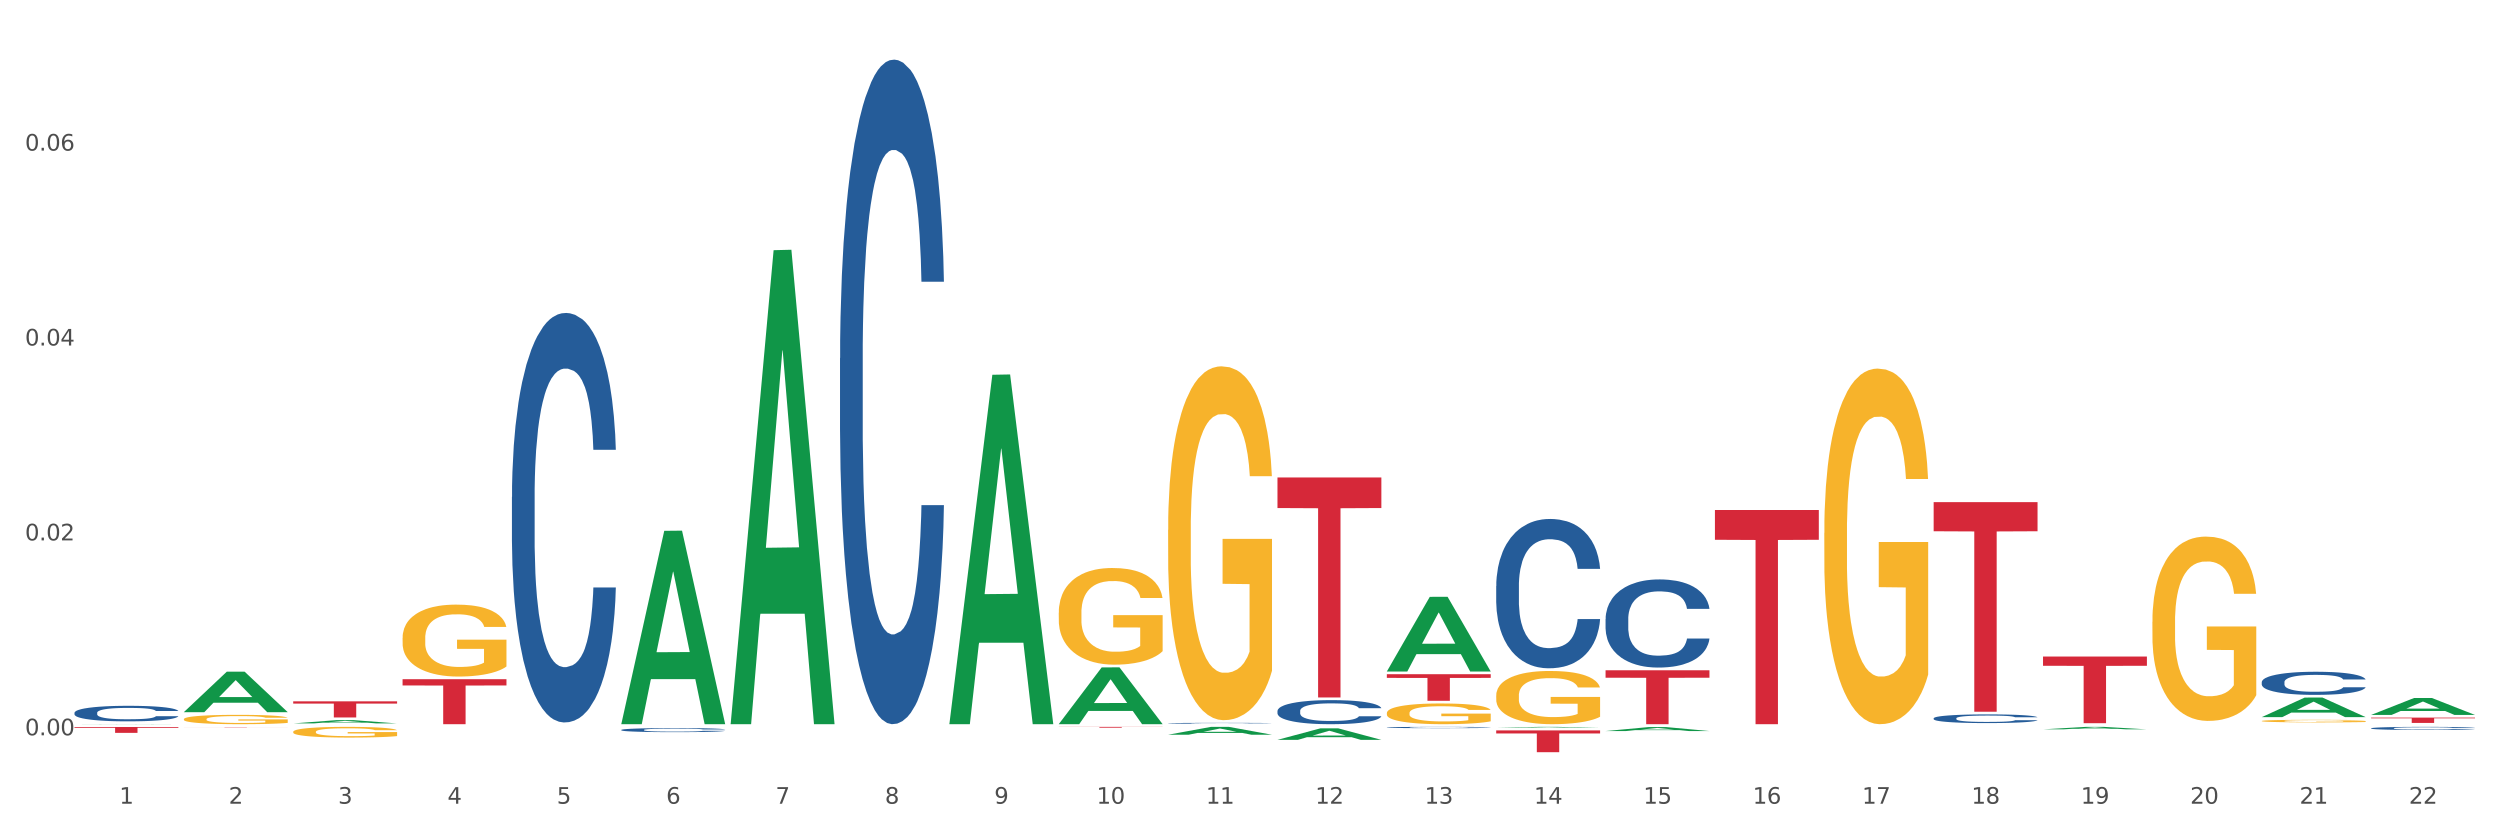 <?xml version="1.0" encoding="utf-8" standalone="no"?>
<!DOCTYPE svg PUBLIC "-//W3C//DTD SVG 1.1//EN"
  "http://www.w3.org/Graphics/SVG/1.1/DTD/svg11.dtd">
<svg xmlns:xlink="http://www.w3.org/1999/xlink" width="1080pt" height="360pt" viewBox="0 0 1080 360" xmlns="http://www.w3.org/2000/svg" version="1.1">
 <rect x="0" y="0" width="1080" height="360" fill="#333333" stroke="none"/>
 <defs>
  <style type="text/css">*{stroke-linejoin: round; stroke-linecap: butt}</style>
 </defs>
 <g id="figure_1">
  <g id="patch_1">
   <path d="M 0 360 
L 1080 360 
L 1080 0 
L 0 0 
z
" style="fill: #ffffff; stroke: #ffffff; stroke-linejoin: miter"/>
  </g>
  <g id="axes_1">
   <g id="matplotlib.axis_1">
    <g id="xtick_1">
     <g id="text_1">
      <!-- 1 -->
      <g style="fill: #4d4d4d" transform="translate(51.562 347.204) scale(0.096 -0.096)">
       <defs>
        <path id="DejaVuSans-31" d="M 794 531 
L 1825 531 
L 1825 4091 
L 703 3866 
L 703 4441 
L 1819 4666 
L 2450 4666 
L 2450 531 
L 3481 531 
L 3481 0 
L 794 0 
L 794 531 
z
" transform="scale(0.016)"/>
       </defs>
       <use xlink:href="#DejaVuSans-31"/>
      </g>
     </g>
    </g>
    <g id="xtick_2">
     <g id="text_2">
      <!-- 2 -->
      <g style="fill: #4d4d4d" transform="translate(98.807 347.204) scale(0.096 -0.096)">
       <defs>
        <path id="DejaVuSans-32" d="M 1228 531 
L 3431 531 
L 3431 0 
L 469 0 
L 469 531 
Q 828 903 1448 1529 
Q 2069 2156 2228 2338 
Q 2531 2678 2651 2914 
Q 2772 3150 2772 3378 
Q 2772 3750 2511 3984 
Q 2250 4219 1831 4219 
Q 1534 4219 1204 4116 
Q 875 4013 500 3803 
L 500 4441 
Q 881 4594 1212 4672 
Q 1544 4750 1819 4750 
Q 2544 4750 2975 4387 
Q 3406 4025 3406 3419 
Q 3406 3131 3298 2873 
Q 3191 2616 2906 2266 
Q 2828 2175 2409 1742 
Q 1991 1309 1228 531 
z
" transform="scale(0.016)"/>
       </defs>
       <use xlink:href="#DejaVuSans-32"/>
      </g>
     </g>
    </g>
    <g id="xtick_3">
     <g id="text_3">
      <!-- 3 -->
      <g style="fill: #4d4d4d" transform="translate(146.052 347.204) scale(0.096 -0.096)">
       <defs>
        <path id="DejaVuSans-33" d="M 2597 2516 
Q 3050 2419 3304 2112 
Q 3559 1806 3559 1356 
Q 3559 666 3084 287 
Q 2609 -91 1734 -91 
Q 1441 -91 1130 -33 
Q 819 25 488 141 
L 488 750 
Q 750 597 1062 519 
Q 1375 441 1716 441 
Q 2309 441 2620 675 
Q 2931 909 2931 1356 
Q 2931 1769 2642 2001 
Q 2353 2234 1838 2234 
L 1294 2234 
L 1294 2753 
L 1863 2753 
Q 2328 2753 2575 2939 
Q 2822 3125 2822 3475 
Q 2822 3834 2567 4026 
Q 2313 4219 1838 4219 
Q 1578 4219 1281 4162 
Q 984 4106 628 3988 
L 628 4550 
Q 988 4650 1302 4700 
Q 1616 4750 1894 4750 
Q 2613 4750 3031 4423 
Q 3450 4097 3450 3541 
Q 3450 3153 3228 2886 
Q 3006 2619 2597 2516 
z
" transform="scale(0.016)"/>
       </defs>
       <use xlink:href="#DejaVuSans-33"/>
      </g>
     </g>
    </g>
    <g id="xtick_4">
     <g id="text_4">
      <!-- 4 -->
      <g style="fill: #4d4d4d" transform="translate(193.297 347.204) scale(0.096 -0.096)">
       <defs>
        <path id="DejaVuSans-34" d="M 2419 4116 
L 825 1625 
L 2419 1625 
L 2419 4116 
z
M 2253 4666 
L 3047 4666 
L 3047 1625 
L 3713 1625 
L 3713 1100 
L 3047 1100 
L 3047 0 
L 2419 0 
L 2419 1100 
L 313 1100 
L 313 1709 
L 2253 4666 
z
" transform="scale(0.016)"/>
       </defs>
       <use xlink:href="#DejaVuSans-34"/>
      </g>
     </g>
    </g>
    <g id="xtick_5">
     <g id="text_5">
      <!-- 5 -->
      <g style="fill: #4d4d4d" transform="translate(240.542 347.204) scale(0.096 -0.096)">
       <defs>
        <path id="DejaVuSans-35" d="M 691 4666 
L 3169 4666 
L 3169 4134 
L 1269 4134 
L 1269 2991 
Q 1406 3038 1543 3061 
Q 1681 3084 1819 3084 
Q 2600 3084 3056 2656 
Q 3513 2228 3513 1497 
Q 3513 744 3044 326 
Q 2575 -91 1722 -91 
Q 1428 -91 1123 -41 
Q 819 9 494 109 
L 494 744 
Q 775 591 1075 516 
Q 1375 441 1709 441 
Q 2250 441 2565 725 
Q 2881 1009 2881 1497 
Q 2881 1984 2565 2268 
Q 2250 2553 1709 2553 
Q 1456 2553 1204 2497 
Q 953 2441 691 2322 
L 691 4666 
z
" transform="scale(0.016)"/>
       </defs>
       <use xlink:href="#DejaVuSans-35"/>
      </g>
     </g>
    </g>
    <g id="xtick_6">
     <g id="text_6">
      <!-- 6 -->
      <g style="fill: #4d4d4d" transform="translate(287.787 347.204) scale(0.096 -0.096)">
       <defs>
        <path id="DejaVuSans-36" d="M 2113 2584 
Q 1688 2584 1439 2293 
Q 1191 2003 1191 1497 
Q 1191 994 1439 701 
Q 1688 409 2113 409 
Q 2538 409 2786 701 
Q 3034 994 3034 1497 
Q 3034 2003 2786 2293 
Q 2538 2584 2113 2584 
z
M 3366 4563 
L 3366 3988 
Q 3128 4100 2886 4159 
Q 2644 4219 2406 4219 
Q 1781 4219 1451 3797 
Q 1122 3375 1075 2522 
Q 1259 2794 1537 2939 
Q 1816 3084 2150 3084 
Q 2853 3084 3261 2657 
Q 3669 2231 3669 1497 
Q 3669 778 3244 343 
Q 2819 -91 2113 -91 
Q 1303 -91 875 529 
Q 447 1150 447 2328 
Q 447 3434 972 4092 
Q 1497 4750 2381 4750 
Q 2619 4750 2861 4703 
Q 3103 4656 3366 4563 
z
" transform="scale(0.016)"/>
       </defs>
       <use xlink:href="#DejaVuSans-36"/>
      </g>
     </g>
    </g>
    <g id="xtick_7">
     <g id="text_7">
      <!-- 7 -->
      <g style="fill: #4d4d4d" transform="translate(335.032 347.204) scale(0.096 -0.096)">
       <defs>
        <path id="DejaVuSans-37" d="M 525 4666 
L 3525 4666 
L 3525 4397 
L 1831 0 
L 1172 0 
L 2766 4134 
L 525 4134 
L 525 4666 
z
" transform="scale(0.016)"/>
       </defs>
       <use xlink:href="#DejaVuSans-37"/>
      </g>
     </g>
    </g>
    <g id="xtick_8">
     <g id="text_8">
      <!-- 8 -->
      <g style="fill: #4d4d4d" transform="translate(382.276 347.204) scale(0.096 -0.096)">
       <defs>
        <path id="DejaVuSans-38" d="M 2034 2216 
Q 1584 2216 1326 1975 
Q 1069 1734 1069 1313 
Q 1069 891 1326 650 
Q 1584 409 2034 409 
Q 2484 409 2743 651 
Q 3003 894 3003 1313 
Q 3003 1734 2745 1975 
Q 2488 2216 2034 2216 
z
M 1403 2484 
Q 997 2584 770 2862 
Q 544 3141 544 3541 
Q 544 4100 942 4425 
Q 1341 4750 2034 4750 
Q 2731 4750 3128 4425 
Q 3525 4100 3525 3541 
Q 3525 3141 3298 2862 
Q 3072 2584 2669 2484 
Q 3125 2378 3379 2068 
Q 3634 1759 3634 1313 
Q 3634 634 3220 271 
Q 2806 -91 2034 -91 
Q 1263 -91 848 271 
Q 434 634 434 1313 
Q 434 1759 690 2068 
Q 947 2378 1403 2484 
z
M 1172 3481 
Q 1172 3119 1398 2916 
Q 1625 2713 2034 2713 
Q 2441 2713 2670 2916 
Q 2900 3119 2900 3481 
Q 2900 3844 2670 4047 
Q 2441 4250 2034 4250 
Q 1625 4250 1398 4047 
Q 1172 3844 1172 3481 
z
" transform="scale(0.016)"/>
       </defs>
       <use xlink:href="#DejaVuSans-38"/>
      </g>
     </g>
    </g>
    <g id="xtick_9">
     <g id="text_9">
      <!-- 9 -->
      <g style="fill: #4d4d4d" transform="translate(429.521 347.204) scale(0.096 -0.096)">
       <defs>
        <path id="DejaVuSans-39" d="M 703 97 
L 703 672 
Q 941 559 1184 500 
Q 1428 441 1663 441 
Q 2288 441 2617 861 
Q 2947 1281 2994 2138 
Q 2813 1869 2534 1725 
Q 2256 1581 1919 1581 
Q 1219 1581 811 2004 
Q 403 2428 403 3163 
Q 403 3881 828 4315 
Q 1253 4750 1959 4750 
Q 2769 4750 3195 4129 
Q 3622 3509 3622 2328 
Q 3622 1225 3098 567 
Q 2575 -91 1691 -91 
Q 1453 -91 1209 -44 
Q 966 3 703 97 
z
M 1959 2075 
Q 2384 2075 2632 2365 
Q 2881 2656 2881 3163 
Q 2881 3666 2632 3958 
Q 2384 4250 1959 4250 
Q 1534 4250 1286 3958 
Q 1038 3666 1038 3163 
Q 1038 2656 1286 2365 
Q 1534 2075 1959 2075 
z
" transform="scale(0.016)"/>
       </defs>
       <use xlink:href="#DejaVuSans-39"/>
      </g>
     </g>
    </g>
    <g id="xtick_10">
     <g id="text_10">
      <!-- 10 -->
      <g style="fill: #4d4d4d" transform="translate(473.712 347.204) scale(0.096 -0.096)">
       <defs>
        <path id="DejaVuSans-30" d="M 2034 4250 
Q 1547 4250 1301 3770 
Q 1056 3291 1056 2328 
Q 1056 1369 1301 889 
Q 1547 409 2034 409 
Q 2525 409 2770 889 
Q 3016 1369 3016 2328 
Q 3016 3291 2770 3770 
Q 2525 4250 2034 4250 
z
M 2034 4750 
Q 2819 4750 3233 4129 
Q 3647 3509 3647 2328 
Q 3647 1150 3233 529 
Q 2819 -91 2034 -91 
Q 1250 -91 836 529 
Q 422 1150 422 2328 
Q 422 3509 836 4129 
Q 1250 4750 2034 4750 
z
" transform="scale(0.016)"/>
       </defs>
       <use xlink:href="#DejaVuSans-31"/>
       <use xlink:href="#DejaVuSans-30" transform="translate(63.623 0)"/>
      </g>
     </g>
    </g>
    <g id="xtick_11">
     <g id="text_11">
      <!-- 11 -->
      <g style="fill: #4d4d4d" transform="translate(520.957 347.204) scale(0.096 -0.096)">
       <use xlink:href="#DejaVuSans-31"/>
       <use xlink:href="#DejaVuSans-31" transform="translate(63.623 0)"/>
      </g>
     </g>
    </g>
    <g id="xtick_12">
     <g id="text_12">
      <!-- 12 -->
      <g style="fill: #4d4d4d" transform="translate(568.202 347.204) scale(0.096 -0.096)">
       <use xlink:href="#DejaVuSans-31"/>
       <use xlink:href="#DejaVuSans-32" transform="translate(63.623 0)"/>
      </g>
     </g>
    </g>
    <g id="xtick_13">
     <g id="text_13">
      <!-- 13 -->
      <g style="fill: #4d4d4d" transform="translate(615.447 347.204) scale(0.096 -0.096)">
       <use xlink:href="#DejaVuSans-31"/>
       <use xlink:href="#DejaVuSans-33" transform="translate(63.623 0)"/>
      </g>
     </g>
    </g>
    <g id="xtick_14">
     <g id="text_14">
      <!-- 14 -->
      <g style="fill: #4d4d4d" transform="translate(662.692 347.204) scale(0.096 -0.096)">
       <use xlink:href="#DejaVuSans-31"/>
       <use xlink:href="#DejaVuSans-34" transform="translate(63.623 0)"/>
      </g>
     </g>
    </g>
    <g id="xtick_15">
     <g id="text_15">
      <!-- 15 -->
      <g style="fill: #4d4d4d" transform="translate(709.937 347.204) scale(0.096 -0.096)">
       <use xlink:href="#DejaVuSans-31"/>
       <use xlink:href="#DejaVuSans-35" transform="translate(63.623 0)"/>
      </g>
     </g>
    </g>
    <g id="xtick_16">
     <g id="text_16">
      <!-- 16 -->
      <g style="fill: #4d4d4d" transform="translate(757.181 347.204) scale(0.096 -0.096)">
       <use xlink:href="#DejaVuSans-31"/>
       <use xlink:href="#DejaVuSans-36" transform="translate(63.623 0)"/>
      </g>
     </g>
    </g>
    <g id="xtick_17">
     <g id="text_17">
      <!-- 17 -->
      <g style="fill: #4d4d4d" transform="translate(804.426 347.204) scale(0.096 -0.096)">
       <use xlink:href="#DejaVuSans-31"/>
       <use xlink:href="#DejaVuSans-37" transform="translate(63.623 0)"/>
      </g>
     </g>
    </g>
    <g id="xtick_18">
     <g id="text_18">
      <!-- 18 -->
      <g style="fill: #4d4d4d" transform="translate(851.671 347.204) scale(0.096 -0.096)">
       <use xlink:href="#DejaVuSans-31"/>
       <use xlink:href="#DejaVuSans-38" transform="translate(63.623 0)"/>
      </g>
     </g>
    </g>
    <g id="xtick_19">
     <g id="text_19">
      <!-- 19 -->
      <g style="fill: #4d4d4d" transform="translate(898.916 347.204) scale(0.096 -0.096)">
       <use xlink:href="#DejaVuSans-31"/>
       <use xlink:href="#DejaVuSans-39" transform="translate(63.623 0)"/>
      </g>
     </g>
    </g>
    <g id="xtick_20">
     <g id="text_20">
      <!-- 20 -->
      <g style="fill: #4d4d4d" transform="translate(946.161 347.204) scale(0.096 -0.096)">
       <use xlink:href="#DejaVuSans-32"/>
       <use xlink:href="#DejaVuSans-30" transform="translate(63.623 0)"/>
      </g>
     </g>
    </g>
    <g id="xtick_21">
     <g id="text_21">
      <!-- 21 -->
      <g style="fill: #4d4d4d" transform="translate(993.406 347.204) scale(0.096 -0.096)">
       <use xlink:href="#DejaVuSans-32"/>
       <use xlink:href="#DejaVuSans-31" transform="translate(63.623 0)"/>
      </g>
     </g>
    </g>
    <g id="xtick_22">
     <g id="text_22">
      <!-- 22 -->
      <g style="fill: #4d4d4d" transform="translate(1040.651 347.204) scale(0.096 -0.096)">
       <use xlink:href="#DejaVuSans-32"/>
       <use xlink:href="#DejaVuSans-32" transform="translate(63.623 0)"/>
      </g>
     </g>
    </g>
    <g id="xtick_23"/>
    <g id="xtick_24"/>
    <g id="xtick_25"/>
    <g id="xtick_26"/>
    <g id="xtick_27"/>
    <g id="xtick_28"/>
    <g id="xtick_29"/>
    <g id="xtick_30"/>
    <g id="xtick_31"/>
    <g id="xtick_32"/>
    <g id="xtick_33"/>
    <g id="xtick_34"/>
    <g id="xtick_35"/>
    <g id="xtick_36"/>
    <g id="xtick_37"/>
    <g id="xtick_38"/>
    <g id="xtick_39"/>
    <g id="xtick_40"/>
    <g id="xtick_41"/>
    <g id="xtick_42"/>
    <g id="xtick_43"/>
   </g>
   <g id="matplotlib.axis_2">
    <g id="ytick_1">
     <g id="text_23">
      <!-- 0.00 -->
      <g style="fill: #4d4d4d" transform="translate(10.8 317.653) scale(0.096 -0.096)">
       <defs>
        <path id="DejaVuSans-2e" d="M 684 794 
L 1344 794 
L 1344 0 
L 684 0 
L 684 794 
z
" transform="scale(0.016)"/>
       </defs>
       <use xlink:href="#DejaVuSans-30"/>
       <use xlink:href="#DejaVuSans-2e" transform="translate(63.623 0)"/>
       <use xlink:href="#DejaVuSans-30" transform="translate(95.41 0)"/>
       <use xlink:href="#DejaVuSans-30" transform="translate(159.033 0)"/>
      </g>
     </g>
    </g>
    <g id="ytick_2">
     <g id="text_24">
      <!-- 0.02 -->
      <g style="fill: #4d4d4d" transform="translate(10.8 233.457) scale(0.096 -0.096)">
       <use xlink:href="#DejaVuSans-30"/>
       <use xlink:href="#DejaVuSans-2e" transform="translate(63.623 0)"/>
       <use xlink:href="#DejaVuSans-30" transform="translate(95.41 0)"/>
       <use xlink:href="#DejaVuSans-32" transform="translate(159.033 0)"/>
      </g>
     </g>
    </g>
    <g id="ytick_3">
     <g id="text_25">
      <!-- 0.04 -->
      <g style="fill: #4d4d4d" transform="translate(10.8 149.261) scale(0.096 -0.096)">
       <use xlink:href="#DejaVuSans-30"/>
       <use xlink:href="#DejaVuSans-2e" transform="translate(63.623 0)"/>
       <use xlink:href="#DejaVuSans-30" transform="translate(95.41 0)"/>
       <use xlink:href="#DejaVuSans-34" transform="translate(159.033 0)"/>
      </g>
     </g>
    </g>
    <g id="ytick_4">
     <g id="text_26">
      <!-- 0.06 -->
      <g style="fill: #4d4d4d" transform="translate(10.8 65.065) scale(0.096 -0.096)">
       <use xlink:href="#DejaVuSans-30"/>
       <use xlink:href="#DejaVuSans-2e" transform="translate(63.623 0)"/>
       <use xlink:href="#DejaVuSans-30" transform="translate(95.41 0)"/>
       <use xlink:href="#DejaVuSans-36" transform="translate(159.033 0)"/>
      </g>
     </g>
    </g>
    <g id="ytick_5"/>
    <g id="ytick_6"/>
    <g id="ytick_7"/>
    <g id="ytick_8"/>
   </g>
   <g id="PolyCollection_1">
    <path d="M 32.175 312.853 
L 32.221 312.853 
L 50.73 312.779 
L 58.411 312.779 
L 77.058 312.853 
L 68.174 312.853 
L 64.148 312.836 
L 45.038 312.836 
L 44.899 312.836 
L 41.013 312.853 
L 32.175 312.853 
L 32.175 312.853 
L 47.444 312.826 
L 61.742 312.826 
L 54.663 312.795 
L 54.57 312.795 
L 54.478 312.795 
L 47.398 312.826 
L 47.444 312.826 
L 32.175 312.853 
z
" clip-path="url(#p6871a9b554)" style="fill: #109648"/>
    <path d="M 32.175 314.062 
L 77.058 314.062 
L 77.058 314.414 
L 59.402 314.417 
L 59.402 316.594 
L 49.724 316.594 
L 49.724 314.417 
L 32.175 314.414 
L 32.175 314.065 
L 32.175 314.062 
z
" clip-path="url(#p6871a9b554)" style="fill: #d62839"/>
    <path d="M 32.175 307.926 
L 32.228 307.92 
L 32.228 307.748 
L 32.387 307.514 
L 32.971 307.085 
L 33.714 306.76 
L 34.987 306.379 
L 35.676 306.22 
L 36.578 306.042 
L 38.435 305.753 
L 40.557 305.508 
L 42.043 305.373 
L 43.157 305.287 
L 45.65 305.133 
L 47.083 305.066 
L 48.568 305.011 
L 49.842 304.974 
L 51.964 304.931 
L 53.661 304.912 
L 55.624 304.906 
L 57.269 304.912 
L 59.444 304.937 
L 62.627 305.011 
L 63.847 305.053 
L 65.492 305.127 
L 67.19 305.225 
L 68.569 305.324 
L 70.161 305.465 
L 71.805 305.649 
L 73.397 305.882 
L 74.511 306.097 
L 75.413 306.324 
L 76.209 306.6 
L 76.792 306.901 
L 77.058 307.152 
L 67.349 307.152 
L 67.084 306.925 
L 66.553 306.68 
L 66.023 306.514 
L 65.439 306.379 
L 64.537 306.226 
L 63.741 306.127 
L 62.415 306.011 
L 61.195 305.937 
L 60.187 305.894 
L 58.967 305.857 
L 56.367 305.821 
L 54.51 305.821 
L 53.343 305.833 
L 51.911 305.864 
L 50.69 305.907 
L 49.258 305.98 
L 48.144 306.06 
L 47.03 306.164 
L 46.393 306.238 
L 45.438 306.373 
L 44.802 306.483 
L 43.953 306.674 
L 43.475 306.809 
L 42.626 307.159 
L 42.255 307.416 
L 42.096 307.594 
L 41.99 307.791 
L 41.99 308.748 
L 42.308 309.178 
L 42.573 309.362 
L 42.998 309.57 
L 43.794 309.84 
L 44.961 310.104 
L 46.181 310.295 
L 47.189 310.411 
L 48.144 310.497 
L 49.099 310.565 
L 50.266 310.626 
L 51.221 310.663 
L 52.653 310.7 
L 54.351 310.718 
L 55.677 310.718 
L 58.383 310.687 
L 59.603 310.657 
L 60.77 310.614 
L 62.044 310.546 
L 63.052 310.473 
L 63.635 310.417 
L 64.59 310.301 
L 65.333 310.178 
L 65.97 310.037 
L 66.394 309.914 
L 66.872 309.73 
L 67.243 309.521 
L 67.349 309.411 
L 77.058 309.411 
L 76.845 309.632 
L 76.474 309.847 
L 75.731 310.135 
L 75.148 310.301 
L 74.246 310.503 
L 73.291 310.675 
L 71.965 310.865 
L 70.744 311.007 
L 69.471 311.129 
L 68.092 311.24 
L 65.598 311.393 
L 64.696 311.436 
L 62.786 311.51 
L 61.301 311.553 
L 59.126 311.596 
L 56.898 311.62 
L 54.563 311.626 
L 52.494 311.614 
L 50.213 311.577 
L 48.781 311.54 
L 47.189 311.485 
L 45.332 311.399 
L 43.581 311.295 
L 41.937 311.172 
L 40.398 311.031 
L 38.966 310.872 
L 37.109 310.608 
L 35.73 310.35 
L 34.722 310.111 
L 34.032 309.908 
L 33.342 309.65 
L 32.971 309.472 
L 32.387 309.043 
L 32.175 308.644 
L 32.175 307.926 
z
" clip-path="url(#p6871a9b554)" style="fill: #255c99"/>
    <path d="M 221.154 214.683 
L 221.208 214.522 
L 221.208 209.998 
L 221.367 203.859 
L 221.95 192.549 
L 222.693 183.986 
L 223.966 173.969 
L 224.656 169.769 
L 225.558 165.083 
L 227.415 157.49 
L 229.537 151.027 
L 231.022 147.473 
L 232.136 145.211 
L 234.63 141.172 
L 236.062 139.395 
L 237.548 137.941 
L 238.821 136.971 
L 240.943 135.84 
L 242.641 135.356 
L 244.604 135.194 
L 246.248 135.356 
L 248.424 136.002 
L 251.607 137.941 
L 252.827 139.071 
L 254.472 141.01 
L 256.169 143.595 
L 257.549 146.18 
L 259.14 149.896 
L 260.785 154.743 
L 262.376 160.883 
L 263.491 166.537 
L 264.392 172.515 
L 265.188 179.786 
L 265.772 187.702 
L 266.037 194.326 
L 256.328 194.326 
L 256.063 188.348 
L 255.533 181.886 
L 255.002 177.524 
L 254.419 173.969 
L 253.517 169.93 
L 252.721 167.345 
L 251.395 164.275 
L 250.174 162.337 
L 249.166 161.206 
L 247.946 160.236 
L 245.347 159.267 
L 243.49 159.267 
L 242.323 159.59 
L 240.89 160.398 
L 239.67 161.529 
L 238.237 163.468 
L 237.123 165.568 
L 236.009 168.315 
L 235.373 170.253 
L 234.418 173.808 
L 233.781 176.716 
L 232.932 181.724 
L 232.455 185.279 
L 231.606 194.488 
L 231.235 201.274 
L 231.075 205.959 
L 230.969 211.129 
L 230.969 236.333 
L 231.288 247.642 
L 231.553 252.489 
L 231.977 257.983 
L 232.773 265.091 
L 233.94 272.039 
L 235.16 277.047 
L 236.168 280.117 
L 237.123 282.379 
L 238.078 284.156 
L 239.245 285.772 
L 240.2 286.741 
L 241.633 287.71 
L 243.331 288.195 
L 244.657 288.195 
L 247.363 287.387 
L 248.583 286.579 
L 249.75 285.448 
L 251.023 283.671 
L 252.031 281.732 
L 252.615 280.278 
L 253.57 277.209 
L 254.312 273.977 
L 254.949 270.261 
L 255.374 267.03 
L 255.851 262.183 
L 256.222 256.69 
L 256.328 253.782 
L 266.037 253.782 
L 265.825 259.598 
L 265.454 265.253 
L 264.711 272.846 
L 264.127 277.209 
L 263.225 282.54 
L 262.27 287.064 
L 260.944 292.073 
L 259.724 295.789 
L 258.451 299.02 
L 257.071 301.928 
L 254.578 305.967 
L 253.676 307.098 
L 251.766 309.037 
L 250.28 310.168 
L 248.105 311.299 
L 245.877 311.945 
L 243.543 312.107 
L 241.474 311.783 
L 239.192 310.814 
L 237.76 309.845 
L 236.168 308.391 
L 234.312 306.129 
L 232.561 303.382 
L 230.916 300.151 
L 229.378 296.435 
L 227.945 292.234 
L 226.088 285.287 
L 224.709 278.501 
L 223.701 272.2 
L 223.011 266.869 
L 222.322 260.083 
L 221.95 255.398 
L 221.367 244.088 
L 221.154 233.586 
L 221.154 214.683 
z
" clip-path="url(#p6871a9b554)" style="fill: #255c99"/>
    <path d="M 126.665 316.145 
L 126.718 316.141 
L 126.718 315.989 
L 126.824 315.858 
L 127.354 315.541 
L 128.148 315.278 
L 128.731 315.139 
L 129.314 315.025 
L 130.003 314.911 
L 130.851 314.792 
L 132.388 314.619 
L 133.342 314.53 
L 134.507 314.437 
L 136.627 314.302 
L 138.164 314.226 
L 139.753 314.162 
L 142.35 314.086 
L 144.046 314.052 
L 145.847 314.027 
L 148.02 314.01 
L 149.662 314.006 
L 153.266 314.019 
L 156.339 314.057 
L 157.823 314.086 
L 159.731 314.137 
L 160.737 314.171 
L 162.38 314.238 
L 164.076 314.327 
L 165.242 314.403 
L 166.99 314.547 
L 168.315 314.691 
L 169.534 314.868 
L 170.17 314.991 
L 170.647 315.105 
L 171.07 315.236 
L 171.494 315.443 
L 161.956 315.443 
L 161.585 315.295 
L 161.002 315.156 
L 160.155 315.021 
L 159.413 314.936 
L 158.141 314.83 
L 156.975 314.763 
L 155.756 314.712 
L 154.273 314.67 
L 153.107 314.649 
L 151.464 314.632 
L 148.232 314.636 
L 146.059 314.67 
L 144.575 314.712 
L 143.622 314.75 
L 142.774 314.792 
L 141.82 314.851 
L 140.707 314.94 
L 139.912 315.021 
L 139.117 315.122 
L 138.482 315.223 
L 137.899 315.342 
L 137.422 315.469 
L 137.051 315.6 
L 136.733 315.76 
L 136.468 316.027 
L 136.468 316.606 
L 136.574 316.737 
L 136.839 316.91 
L 137.157 317.041 
L 137.687 317.198 
L 138.164 317.303 
L 139.064 317.456 
L 140.071 317.582 
L 140.866 317.663 
L 141.661 317.73 
L 143.039 317.823 
L 144.575 317.899 
L 145.9 317.946 
L 147.702 317.988 
L 148.921 318.005 
L 149.98 318.014 
L 152.577 318.014 
L 154.432 318.001 
L 156.498 317.971 
L 158.088 317.933 
L 159.413 317.887 
L 160.896 317.811 
L 161.85 317.739 
L 161.85 316.855 
L 150.192 316.851 
L 150.192 316.263 
L 171.547 316.263 
L 171.547 317.988 
L 170.647 318.077 
L 169.64 318.157 
L 168.58 318.229 
L 166.99 318.318 
L 165.083 318.402 
L 163.387 318.462 
L 161.585 318.512 
L 159.466 318.559 
L 156.71 318.601 
L 155.014 318.618 
L 152.895 318.631 
L 150.404 318.635 
L 148.232 318.627 
L 146.112 318.605 
L 143.887 318.567 
L 141.714 318.512 
L 140.071 318.457 
L 138.429 318.39 
L 136.68 318.301 
L 135.302 318.216 
L 134.242 318.14 
L 133.077 318.043 
L 131.805 317.916 
L 130.851 317.802 
L 130.003 317.684 
L 129.102 317.532 
L 128.466 317.401 
L 127.831 317.236 
L 127.46 317.113 
L 127.036 316.923 
L 126.718 316.657 
L 126.665 316.145 
z
" clip-path="url(#p6871a9b554)" style="fill: #f7b32b"/>
    <path d="M 173.91 275.555 
L 173.963 275.526 
L 173.963 274.505 
L 174.069 273.625 
L 174.598 271.496 
L 175.393 269.736 
L 175.976 268.799 
L 176.559 268.033 
L 177.248 267.266 
L 178.096 266.472 
L 179.633 265.308 
L 180.586 264.712 
L 181.752 264.087 
L 183.872 263.179 
L 185.408 262.668 
L 186.998 262.242 
L 189.595 261.731 
L 191.29 261.504 
L 193.092 261.334 
L 195.265 261.22 
L 196.907 261.192 
L 200.511 261.277 
L 203.584 261.533 
L 205.068 261.731 
L 206.975 262.072 
L 207.982 262.299 
L 209.625 262.753 
L 211.321 263.349 
L 212.486 263.86 
L 214.235 264.825 
L 215.56 265.79 
L 216.779 266.983 
L 217.415 267.806 
L 217.891 268.572 
L 218.315 269.452 
L 218.739 270.843 
L 209.201 270.843 
L 208.83 269.849 
L 208.247 268.913 
L 207.399 268.004 
L 206.658 267.437 
L 205.386 266.727 
L 204.22 266.273 
L 203.001 265.932 
L 201.517 265.648 
L 200.352 265.507 
L 198.709 265.393 
L 195.477 265.421 
L 193.304 265.648 
L 191.82 265.932 
L 190.866 266.188 
L 190.019 266.472 
L 189.065 266.869 
L 187.952 267.465 
L 187.157 268.004 
L 186.362 268.686 
L 185.726 269.367 
L 185.144 270.162 
L 184.667 271.013 
L 184.296 271.893 
L 183.978 272.972 
L 183.713 274.76 
L 183.713 278.649 
L 183.819 279.529 
L 184.084 280.692 
L 184.402 281.572 
L 184.932 282.623 
L 185.408 283.332 
L 186.309 284.354 
L 187.316 285.206 
L 188.111 285.745 
L 188.906 286.199 
L 190.284 286.824 
L 191.82 287.335 
L 193.145 287.647 
L 194.947 287.931 
L 196.165 288.044 
L 197.225 288.101 
L 199.822 288.101 
L 201.676 288.016 
L 203.743 287.817 
L 205.333 287.562 
L 206.658 287.249 
L 208.141 286.738 
L 209.095 286.256 
L 209.095 280.323 
L 197.437 280.295 
L 197.437 276.35 
L 218.792 276.35 
L 218.792 287.931 
L 217.891 288.527 
L 216.885 289.066 
L 215.825 289.549 
L 214.235 290.145 
L 212.327 290.712 
L 210.632 291.11 
L 208.83 291.45 
L 206.711 291.763 
L 203.955 292.046 
L 202.259 292.16 
L 200.14 292.245 
L 197.649 292.274 
L 195.477 292.217 
L 193.357 292.075 
L 191.131 291.819 
L 188.959 291.45 
L 187.316 291.081 
L 185.673 290.627 
L 183.925 290.031 
L 182.547 289.463 
L 181.487 288.952 
L 180.321 288.3 
L 179.05 287.448 
L 178.096 286.682 
L 177.248 285.887 
L 176.347 284.865 
L 175.711 283.985 
L 175.075 282.878 
L 174.704 282.055 
L 174.281 280.778 
L 173.963 278.989 
L 173.91 275.555 
z
" clip-path="url(#p6871a9b554)" style="fill: #f7b32b"/>
    <path d="M 504.624 228.887 
L 504.677 228.747 
L 504.677 223.721 
L 504.783 219.393 
L 505.313 208.922 
L 506.107 200.266 
L 506.69 195.659 
L 507.273 191.889 
L 507.962 188.12 
L 508.81 184.21 
L 510.347 178.486 
L 511.301 175.554 
L 512.466 172.483 
L 514.586 168.015 
L 516.123 165.502 
L 517.712 163.408 
L 520.309 160.895 
L 522.005 159.778 
L 523.806 158.94 
L 525.979 158.382 
L 527.621 158.242 
L 531.225 158.661 
L 534.298 159.917 
L 535.782 160.895 
L 537.69 162.57 
L 538.696 163.687 
L 540.339 165.921 
L 542.035 168.853 
L 543.201 171.366 
L 544.949 176.113 
L 546.274 180.86 
L 547.493 186.723 
L 548.129 190.772 
L 548.606 194.542 
L 549.029 198.87 
L 549.453 205.711 
L 539.915 205.711 
L 539.544 200.825 
L 538.961 196.217 
L 538.114 191.75 
L 537.372 188.957 
L 536.1 185.467 
L 534.934 183.233 
L 533.715 181.558 
L 532.232 180.162 
L 531.066 179.463 
L 529.423 178.905 
L 526.191 179.045 
L 524.018 180.162 
L 522.534 181.558 
L 521.581 182.814 
L 520.733 184.21 
L 519.779 186.165 
L 518.666 189.097 
L 517.871 191.75 
L 517.076 195.1 
L 516.441 198.451 
L 515.858 202.36 
L 515.381 206.549 
L 515.01 210.877 
L 514.692 216.182 
L 514.427 224.978 
L 514.427 244.105 
L 514.533 248.433 
L 514.798 254.157 
L 515.116 258.485 
L 515.646 263.651 
L 516.123 267.142 
L 517.023 272.168 
L 518.03 276.356 
L 518.825 279.009 
L 519.62 281.243 
L 520.998 284.314 
L 522.534 286.827 
L 523.859 288.363 
L 525.661 289.759 
L 526.88 290.318 
L 527.939 290.597 
L 530.536 290.597 
L 532.391 290.178 
L 534.457 289.201 
L 536.047 287.944 
L 537.372 286.408 
L 538.855 283.895 
L 539.809 281.522 
L 539.809 252.342 
L 528.151 252.203 
L 528.151 232.796 
L 549.506 232.796 
L 549.506 289.759 
L 548.606 292.691 
L 547.599 295.344 
L 546.539 297.717 
L 544.949 300.649 
L 543.042 303.441 
L 541.346 305.396 
L 539.544 307.071 
L 537.425 308.607 
L 534.669 310.003 
L 532.973 310.562 
L 530.854 310.981 
L 528.363 311.12 
L 526.191 310.841 
L 524.071 310.143 
L 521.846 308.886 
L 519.673 307.071 
L 518.03 305.256 
L 516.388 303.023 
L 514.639 300.091 
L 513.261 297.298 
L 512.201 294.785 
L 511.036 291.574 
L 509.764 287.386 
L 508.81 283.616 
L 507.962 279.707 
L 507.061 274.681 
L 506.425 270.353 
L 505.79 264.908 
L 505.419 260.859 
L 504.995 254.576 
L 504.677 245.78 
L 504.624 228.887 
z
" clip-path="url(#p6871a9b554)" style="fill: #f7b32b"/>
    <path d="M 599.113 308.037 
L 599.166 308.029 
L 599.166 307.735 
L 599.272 307.481 
L 599.802 306.868 
L 600.597 306.361 
L 601.18 306.091 
L 601.763 305.87 
L 602.452 305.65 
L 603.3 305.421 
L 604.836 305.085 
L 605.79 304.914 
L 606.956 304.734 
L 609.076 304.472 
L 610.612 304.325 
L 612.202 304.202 
L 614.799 304.055 
L 616.494 303.99 
L 618.296 303.941 
L 620.469 303.908 
L 622.111 303.9 
L 625.715 303.924 
L 628.788 303.998 
L 630.272 304.055 
L 632.179 304.153 
L 633.186 304.219 
L 634.829 304.35 
L 636.525 304.521 
L 637.69 304.668 
L 639.439 304.946 
L 640.764 305.224 
L 641.983 305.568 
L 642.618 305.805 
L 643.095 306.026 
L 643.519 306.279 
L 643.943 306.68 
L 634.405 306.68 
L 634.034 306.394 
L 633.451 306.124 
L 632.603 305.862 
L 631.861 305.699 
L 630.59 305.494 
L 629.424 305.363 
L 628.205 305.265 
L 626.721 305.184 
L 625.556 305.143 
L 623.913 305.11 
L 620.68 305.118 
L 618.508 305.184 
L 617.024 305.265 
L 616.07 305.339 
L 615.222 305.421 
L 614.269 305.535 
L 613.156 305.707 
L 612.361 305.862 
L 611.566 306.058 
L 610.93 306.255 
L 610.347 306.484 
L 609.87 306.729 
L 609.5 306.982 
L 609.182 307.293 
L 608.917 307.808 
L 608.917 308.928 
L 609.023 309.182 
L 609.288 309.517 
L 609.606 309.771 
L 610.135 310.073 
L 610.612 310.277 
L 611.513 310.572 
L 612.52 310.817 
L 613.315 310.972 
L 614.11 311.103 
L 615.487 311.283 
L 617.024 311.43 
L 618.349 311.52 
L 620.151 311.602 
L 621.369 311.635 
L 622.429 311.651 
L 625.026 311.651 
L 626.88 311.627 
L 628.947 311.569 
L 630.537 311.496 
L 631.861 311.406 
L 633.345 311.259 
L 634.299 311.12 
L 634.299 309.411 
L 622.641 309.403 
L 622.641 308.266 
L 643.996 308.266 
L 643.996 311.602 
L 643.095 311.774 
L 642.088 311.929 
L 641.029 312.068 
L 639.439 312.24 
L 637.531 312.403 
L 635.836 312.518 
L 634.034 312.616 
L 631.914 312.706 
L 629.159 312.788 
L 627.463 312.82 
L 625.344 312.845 
L 622.853 312.853 
L 620.68 312.837 
L 618.561 312.796 
L 616.335 312.722 
L 614.163 312.616 
L 612.52 312.51 
L 610.877 312.379 
L 609.129 312.207 
L 607.751 312.044 
L 606.691 311.896 
L 605.525 311.708 
L 604.254 311.463 
L 603.3 311.242 
L 602.452 311.013 
L 601.551 310.719 
L 600.915 310.466 
L 600.279 310.147 
L 599.908 309.91 
L 599.484 309.542 
L 599.166 309.026 
L 599.113 308.037 
z
" clip-path="url(#p6871a9b554)" style="fill: #f7b32b"/>
    <path d="M 646.358 300.484 
L 646.411 300.463 
L 646.411 299.707 
L 646.517 299.056 
L 647.047 297.482 
L 647.842 296.18 
L 648.425 295.487 
L 649.008 294.92 
L 649.697 294.353 
L 650.545 293.765 
L 652.081 292.904 
L 653.035 292.463 
L 654.201 292.001 
L 656.321 291.329 
L 657.857 290.951 
L 659.447 290.636 
L 662.043 290.258 
L 663.739 290.09 
L 665.541 289.964 
L 667.713 289.88 
L 669.356 289.859 
L 672.959 289.922 
L 676.033 290.111 
L 677.517 290.258 
L 679.424 290.51 
L 680.431 290.678 
L 682.074 291.014 
L 683.769 291.455 
L 684.935 291.833 
L 686.684 292.547 
L 688.009 293.261 
L 689.227 294.143 
L 689.863 294.752 
L 690.34 295.319 
L 690.764 295.97 
L 691.188 296.999 
L 681.65 296.999 
L 681.279 296.264 
L 680.696 295.571 
L 679.848 294.899 
L 679.106 294.479 
L 677.835 293.954 
L 676.669 293.618 
L 675.45 293.366 
L 673.966 293.156 
L 672.8 293.051 
L 671.158 292.967 
L 667.925 292.988 
L 665.753 293.156 
L 664.269 293.366 
L 663.315 293.555 
L 662.467 293.765 
L 661.514 294.059 
L 660.401 294.5 
L 659.606 294.899 
L 658.811 295.403 
L 658.175 295.907 
L 657.592 296.495 
L 657.115 297.125 
L 656.744 297.776 
L 656.426 298.574 
L 656.162 299.896 
L 656.162 302.773 
L 656.268 303.424 
L 656.532 304.285 
L 656.85 304.936 
L 657.38 305.713 
L 657.857 306.238 
L 658.758 306.994 
L 659.765 307.624 
L 660.56 308.023 
L 661.355 308.359 
L 662.732 308.821 
L 664.269 309.199 
L 665.594 309.43 
L 667.395 309.64 
L 668.614 309.724 
L 669.674 309.766 
L 672.271 309.766 
L 674.125 309.703 
L 676.192 309.556 
L 677.782 309.367 
L 679.106 309.136 
L 680.59 308.758 
L 681.544 308.401 
L 681.544 304.012 
L 669.886 303.991 
L 669.886 301.072 
L 691.241 301.072 
L 691.241 309.64 
L 690.34 310.081 
L 689.333 310.48 
L 688.274 310.837 
L 686.684 311.278 
L 684.776 311.698 
L 683.081 311.992 
L 681.279 312.244 
L 679.159 312.475 
L 676.404 312.685 
L 674.708 312.769 
L 672.588 312.832 
L 670.098 312.853 
L 667.925 312.811 
L 665.806 312.706 
L 663.58 312.517 
L 661.408 312.244 
L 659.765 311.971 
L 658.122 311.635 
L 656.374 311.194 
L 654.996 310.774 
L 653.936 310.396 
L 652.77 309.913 
L 651.498 309.283 
L 650.545 308.716 
L 649.697 308.128 
L 648.796 307.372 
L 648.16 306.721 
L 647.524 305.902 
L 647.153 305.293 
L 646.729 304.348 
L 646.411 303.025 
L 646.358 300.484 
z
" clip-path="url(#p6871a9b554)" style="fill: #f7b32b"/>
    <path d="M 788.093 230.216 
L 788.146 230.076 
L 788.146 225.025 
L 788.252 220.675 
L 788.782 210.153 
L 789.577 201.454 
L 790.16 196.824 
L 790.743 193.036 
L 791.431 189.248 
L 792.279 185.32 
L 793.816 179.567 
L 794.77 176.621 
L 795.936 173.534 
L 798.055 169.045 
L 799.592 166.519 
L 801.182 164.415 
L 803.778 161.89 
L 805.474 160.767 
L 807.275 159.925 
L 809.448 159.364 
L 811.091 159.224 
L 814.694 159.645 
L 817.767 160.907 
L 819.251 161.89 
L 821.159 163.573 
L 822.166 164.696 
L 823.808 166.94 
L 825.504 169.887 
L 826.67 172.412 
L 828.418 177.182 
L 829.743 181.952 
L 830.962 187.845 
L 831.598 191.914 
L 832.075 195.702 
L 832.499 200.051 
L 832.923 206.926 
L 823.384 206.926 
L 823.013 202.015 
L 822.431 197.386 
L 821.583 192.896 
L 820.841 190.09 
L 819.569 186.582 
L 818.403 184.338 
L 817.185 182.654 
L 815.701 181.251 
L 814.535 180.549 
L 812.892 179.988 
L 809.66 180.129 
L 807.487 181.251 
L 806.004 182.654 
L 805.05 183.917 
L 804.202 185.32 
L 803.248 187.284 
L 802.135 190.23 
L 801.341 192.896 
L 800.546 196.263 
L 799.91 199.63 
L 799.327 203.559 
L 798.85 207.768 
L 798.479 212.117 
L 798.161 217.449 
L 797.896 226.287 
L 797.896 245.509 
L 798.002 249.858 
L 798.267 255.61 
L 798.585 259.96 
L 799.115 265.151 
L 799.592 268.658 
L 800.493 273.709 
L 801.499 277.918 
L 802.294 280.584 
L 803.089 282.829 
L 804.467 285.915 
L 806.004 288.441 
L 807.328 289.984 
L 809.13 291.387 
L 810.349 291.948 
L 811.409 292.229 
L 814.005 292.229 
L 815.86 291.808 
L 817.926 290.826 
L 819.516 289.563 
L 820.841 288.02 
L 822.325 285.494 
L 823.278 283.109 
L 823.278 253.786 
L 811.621 253.646 
L 811.621 234.144 
L 832.976 234.144 
L 832.976 291.387 
L 832.075 294.333 
L 831.068 296.999 
L 830.008 299.384 
L 828.418 302.33 
L 826.511 305.136 
L 824.815 307.101 
L 823.013 308.784 
L 820.894 310.328 
L 818.138 311.731 
L 816.443 312.292 
L 814.323 312.713 
L 811.833 312.853 
L 809.66 312.572 
L 807.54 311.871 
L 805.315 310.608 
L 803.142 308.784 
L 801.499 306.96 
L 799.857 304.716 
L 798.108 301.769 
L 796.73 298.963 
L 795.671 296.438 
L 794.505 293.211 
L 793.233 289.002 
L 792.279 285.214 
L 791.431 281.285 
L 790.531 276.235 
L 789.895 271.885 
L 789.259 266.413 
L 788.888 262.345 
L 788.464 256.031 
L 788.146 247.192 
L 788.093 230.216 
z
" clip-path="url(#p6871a9b554)" style="fill: #f7b32b"/>
    <path d="M 929.828 268.603 
L 929.881 268.53 
L 929.881 265.912 
L 929.987 263.658 
L 930.516 258.203 
L 931.311 253.694 
L 931.894 251.294 
L 932.477 249.331 
L 933.166 247.367 
L 934.014 245.331 
L 935.551 242.349 
L 936.504 240.822 
L 937.67 239.222 
L 939.79 236.895 
L 941.326 235.586 
L 942.916 234.495 
L 945.513 233.186 
L 947.208 232.604 
L 949.01 232.168 
L 951.183 231.877 
L 952.825 231.804 
L 956.429 232.023 
L 959.502 232.677 
L 960.986 233.186 
L 962.893 234.059 
L 963.9 234.641 
L 965.543 235.804 
L 967.239 237.331 
L 968.404 238.64 
L 970.153 241.113 
L 971.478 243.586 
L 972.697 246.64 
L 973.333 248.749 
L 973.809 250.713 
L 974.233 252.967 
L 974.657 256.531 
L 965.119 256.531 
L 964.748 253.985 
L 964.165 251.585 
L 963.317 249.258 
L 962.576 247.804 
L 961.304 245.986 
L 960.138 244.822 
L 958.919 243.949 
L 957.435 243.222 
L 956.27 242.858 
L 954.627 242.568 
L 951.395 242.64 
L 949.222 243.222 
L 947.738 243.949 
L 946.784 244.604 
L 945.937 245.331 
L 944.983 246.349 
L 943.87 247.876 
L 943.075 249.258 
L 942.28 251.004 
L 941.644 252.749 
L 941.062 254.785 
L 940.585 256.967 
L 940.214 259.221 
L 939.896 261.985 
L 939.631 266.566 
L 939.631 276.53 
L 939.737 278.784 
L 940.002 281.766 
L 940.32 284.02 
L 940.85 286.711 
L 941.326 288.529 
L 942.227 291.147 
L 943.234 293.329 
L 944.029 294.711 
L 944.824 295.874 
L 946.202 297.474 
L 947.738 298.783 
L 949.063 299.583 
L 950.865 300.31 
L 952.083 300.601 
L 953.143 300.747 
L 955.74 300.747 
L 957.594 300.529 
L 959.661 300.019 
L 961.251 299.365 
L 962.576 298.565 
L 964.059 297.256 
L 965.013 296.02 
L 965.013 280.82 
L 953.355 280.748 
L 953.355 270.639 
L 974.71 270.639 
L 974.71 300.31 
L 973.809 301.838 
L 972.803 303.219 
L 971.743 304.456 
L 970.153 305.983 
L 968.245 307.437 
L 966.55 308.455 
L 964.748 309.328 
L 962.629 310.128 
L 959.873 310.855 
L 958.177 311.146 
L 956.058 311.364 
L 953.567 311.437 
L 951.395 311.292 
L 949.275 310.928 
L 947.049 310.274 
L 944.877 309.328 
L 943.234 308.383 
L 941.591 307.219 
L 939.843 305.692 
L 938.465 304.237 
L 937.405 302.928 
L 936.239 301.256 
L 934.968 299.074 
L 934.014 297.111 
L 933.166 295.074 
L 932.265 292.456 
L 931.629 290.202 
L 930.993 287.366 
L 930.622 285.257 
L 930.199 281.984 
L 929.881 277.402 
L 929.828 268.603 
z
" clip-path="url(#p6871a9b554)" style="fill: #f7b32b"/>
    <path d="M 79.42 314.348 
L 124.303 314.348 
L 124.303 314.364 
L 106.647 314.364 
L 106.647 314.467 
L 96.969 314.467 
L 96.969 314.364 
L 79.42 314.364 
L 79.42 314.348 
L 79.42 314.348 
z
" clip-path="url(#p6871a9b554)" style="fill: #d62839"/>
    <path d="M 977.072 311.468 
L 977.125 311.467 
L 977.125 311.431 
L 977.231 311.399 
L 977.761 311.323 
L 978.556 311.26 
L 979.139 311.227 
L 979.722 311.2 
L 980.411 311.172 
L 981.259 311.144 
L 982.795 311.102 
L 983.749 311.081 
L 984.915 311.059 
L 987.035 311.026 
L 988.571 311.008 
L 990.161 310.993 
L 992.758 310.975 
L 994.453 310.967 
L 996.255 310.96 
L 998.428 310.956 
L 1000.07 310.955 
L 1003.674 310.958 
L 1006.747 310.968 
L 1008.231 310.975 
L 1010.138 310.987 
L 1011.145 310.995 
L 1012.788 311.011 
L 1014.484 311.032 
L 1015.649 311.051 
L 1017.398 311.085 
L 1018.723 311.12 
L 1019.942 311.162 
L 1020.577 311.192 
L 1021.054 311.219 
L 1021.478 311.25 
L 1021.902 311.3 
L 1012.364 311.3 
L 1011.993 311.264 
L 1011.41 311.231 
L 1010.562 311.199 
L 1009.82 311.178 
L 1008.549 311.153 
L 1007.383 311.137 
L 1006.164 311.125 
L 1004.68 311.114 
L 1003.515 311.109 
L 1001.872 311.105 
L 998.639 311.106 
L 996.467 311.114 
L 994.983 311.125 
L 994.029 311.134 
L 993.181 311.144 
L 992.228 311.158 
L 991.115 311.179 
L 990.32 311.199 
L 989.525 311.223 
L 988.889 311.247 
L 988.306 311.276 
L 987.829 311.306 
L 987.459 311.337 
L 987.141 311.376 
L 986.876 311.44 
L 986.876 311.579 
L 986.982 311.61 
L 987.247 311.652 
L 987.565 311.683 
L 988.094 311.72 
L 988.571 311.746 
L 989.472 311.782 
L 990.479 311.813 
L 991.274 311.832 
L 992.069 311.848 
L 993.446 311.87 
L 994.983 311.889 
L 996.308 311.9 
L 998.11 311.91 
L 999.328 311.914 
L 1000.388 311.916 
L 1002.985 311.916 
L 1004.839 311.913 
L 1006.906 311.906 
L 1008.496 311.897 
L 1009.82 311.886 
L 1011.304 311.867 
L 1012.258 311.85 
L 1012.258 311.638 
L 1000.6 311.637 
L 1000.6 311.496 
L 1021.955 311.496 
L 1021.955 311.91 
L 1021.054 311.931 
L 1020.047 311.95 
L 1018.988 311.968 
L 1017.398 311.989 
L 1015.49 312.009 
L 1013.795 312.023 
L 1011.993 312.036 
L 1009.873 312.047 
L 1007.118 312.057 
L 1005.422 312.061 
L 1003.303 312.064 
L 1000.812 312.065 
L 998.639 312.063 
L 996.52 312.058 
L 994.294 312.049 
L 992.122 312.036 
L 990.479 312.022 
L 988.836 312.006 
L 987.088 311.985 
L 985.71 311.965 
L 984.65 311.946 
L 983.484 311.923 
L 982.213 311.893 
L 981.259 311.865 
L 980.411 311.837 
L 979.51 311.8 
L 978.874 311.769 
L 978.238 311.73 
L 977.867 311.7 
L 977.443 311.655 
L 977.125 311.591 
L 977.072 311.468 
z
" clip-path="url(#p6871a9b554)" style="fill: #f7b32b"/>
    <path d="M 362.889 154.755 
L 362.942 154.493 
L 362.942 147.152 
L 363.101 137.188 
L 363.685 118.835 
L 364.428 104.94 
L 365.701 88.684 
L 366.391 81.867 
L 367.293 74.264 
L 369.149 61.941 
L 371.271 51.454 
L 372.757 45.686 
L 373.871 42.015 
L 376.365 35.46 
L 377.797 32.576 
L 379.282 30.217 
L 380.556 28.644 
L 382.678 26.808 
L 384.375 26.022 
L 386.338 25.759 
L 387.983 26.022 
L 390.158 27.07 
L 393.341 30.217 
L 394.562 32.052 
L 396.206 35.198 
L 397.904 39.393 
L 399.283 43.588 
L 400.875 49.618 
L 402.52 57.484 
L 404.111 67.447 
L 405.225 76.624 
L 406.127 86.324 
L 406.923 98.123 
L 407.506 110.97 
L 407.772 121.72 
L 398.063 121.72 
L 397.798 112.019 
L 397.267 101.531 
L 396.737 94.452 
L 396.153 88.684 
L 395.251 82.129 
L 394.456 77.934 
L 393.129 72.953 
L 391.909 69.807 
L 390.901 67.971 
L 389.681 66.398 
L 387.081 64.825 
L 385.224 64.825 
L 384.057 65.35 
L 382.625 66.66 
L 381.405 68.496 
L 379.972 71.642 
L 378.858 75.05 
L 377.744 79.508 
L 377.107 82.654 
L 376.152 88.422 
L 375.516 93.141 
L 374.667 101.269 
L 374.189 107.037 
L 373.341 121.982 
L 372.969 132.994 
L 372.81 140.597 
L 372.704 148.987 
L 372.704 189.888 
L 373.022 208.241 
L 373.287 216.106 
L 373.712 225.021 
L 374.508 236.557 
L 375.675 247.831 
L 376.895 255.959 
L 377.903 260.94 
L 378.858 264.611 
L 379.813 267.495 
L 380.98 270.117 
L 381.935 271.69 
L 383.367 273.263 
L 385.065 274.049 
L 386.391 274.049 
L 389.097 272.739 
L 390.317 271.428 
L 391.485 269.592 
L 392.758 266.708 
L 393.766 263.562 
L 394.349 261.202 
L 395.304 256.221 
L 396.047 250.977 
L 396.684 244.947 
L 397.108 239.703 
L 397.586 231.838 
L 397.957 222.923 
L 398.063 218.204 
L 407.772 218.204 
L 407.56 227.643 
L 407.188 236.819 
L 406.445 249.142 
L 405.862 256.221 
L 404.96 264.873 
L 404.005 272.214 
L 402.679 280.342 
L 401.458 286.372 
L 400.185 291.616 
L 398.806 296.335 
L 396.312 302.89 
L 395.41 304.725 
L 393.501 307.871 
L 392.015 309.707 
L 389.84 311.542 
L 387.612 312.591 
L 385.277 312.853 
L 383.208 312.329 
L 380.927 310.755 
L 379.495 309.182 
L 377.903 306.823 
L 376.046 303.152 
L 374.295 298.695 
L 372.651 293.451 
L 371.112 287.421 
L 369.68 280.604 
L 367.823 269.33 
L 366.444 258.318 
L 365.436 248.093 
L 364.746 239.441 
L 364.056 228.429 
L 363.685 220.826 
L 363.101 202.473 
L 362.889 185.431 
L 362.889 154.755 
z
" clip-path="url(#p6871a9b554)" style="fill: #255c99"/>
    <path d="M 504.624 312.449 
L 504.677 312.449 
L 504.677 312.439 
L 504.836 312.425 
L 505.42 312.4 
L 506.162 312.381 
L 507.436 312.359 
L 508.125 312.35 
L 509.027 312.339 
L 510.884 312.322 
L 513.006 312.308 
L 514.492 312.3 
L 515.606 312.295 
L 518.099 312.286 
L 519.532 312.282 
L 521.017 312.279 
L 522.29 312.277 
L 524.412 312.275 
L 526.11 312.274 
L 528.073 312.273 
L 529.718 312.274 
L 531.893 312.275 
L 535.076 312.279 
L 536.296 312.282 
L 537.941 312.286 
L 539.639 312.292 
L 541.018 312.297 
L 542.61 312.306 
L 544.254 312.316 
L 545.846 312.33 
L 546.96 312.342 
L 547.862 312.356 
L 548.658 312.372 
L 549.241 312.389 
L 549.506 312.404 
L 539.798 312.404 
L 539.532 312.391 
L 539.002 312.376 
L 538.471 312.367 
L 537.888 312.359 
L 536.986 312.35 
L 536.19 312.344 
L 534.864 312.337 
L 533.644 312.333 
L 532.636 312.331 
L 531.415 312.329 
L 528.816 312.326 
L 526.959 312.326 
L 525.792 312.327 
L 524.359 312.329 
L 523.139 312.331 
L 521.707 312.336 
L 520.593 312.34 
L 519.479 312.346 
L 518.842 312.351 
L 517.887 312.359 
L 517.25 312.365 
L 516.401 312.376 
L 515.924 312.384 
L 515.075 312.404 
L 514.704 312.419 
L 514.545 312.43 
L 514.439 312.441 
L 514.439 312.497 
L 514.757 312.522 
L 515.022 312.533 
L 515.447 312.545 
L 516.242 312.56 
L 517.409 312.576 
L 518.63 312.587 
L 519.638 312.594 
L 520.593 312.599 
L 521.548 312.603 
L 522.715 312.606 
L 523.67 312.608 
L 525.102 312.61 
L 526.8 312.612 
L 528.126 312.612 
L 530.832 312.61 
L 532.052 312.608 
L 533.219 312.605 
L 534.492 312.602 
L 535.5 312.597 
L 536.084 312.594 
L 537.039 312.587 
L 537.782 312.58 
L 538.418 312.572 
L 538.843 312.565 
L 539.32 312.554 
L 539.692 312.542 
L 539.798 312.535 
L 549.506 312.535 
L 549.294 312.548 
L 548.923 312.561 
L 548.18 312.578 
L 547.596 312.587 
L 546.695 312.599 
L 545.74 312.609 
L 544.413 312.62 
L 543.193 312.628 
L 541.92 312.635 
L 540.54 312.642 
L 538.047 312.651 
L 537.145 312.653 
L 535.235 312.658 
L 533.75 312.66 
L 531.575 312.663 
L 529.346 312.664 
L 527.012 312.664 
L 524.943 312.664 
L 522.662 312.662 
L 521.229 312.659 
L 519.638 312.656 
L 517.781 312.651 
L 516.03 312.645 
L 514.385 312.638 
L 512.847 312.63 
L 511.414 312.62 
L 509.558 312.605 
L 508.178 312.59 
L 507.17 312.576 
L 506.481 312.564 
L 505.791 312.549 
L 505.42 312.539 
L 504.836 312.514 
L 504.624 312.491 
L 504.624 312.449 
z
" clip-path="url(#p6871a9b554)" style="fill: #255c99"/>
    <path d="M 551.869 307.125 
L 551.922 307.116 
L 551.922 306.85 
L 552.081 306.489 
L 552.664 305.824 
L 553.407 305.32 
L 554.68 304.732 
L 555.37 304.485 
L 556.272 304.209 
L 558.129 303.763 
L 560.251 303.383 
L 561.736 303.174 
L 562.851 303.041 
L 565.344 302.803 
L 566.776 302.699 
L 568.262 302.613 
L 569.535 302.556 
L 571.657 302.49 
L 573.355 302.461 
L 575.318 302.452 
L 576.963 302.461 
L 579.138 302.499 
L 582.321 302.613 
L 583.541 302.68 
L 585.186 302.794 
L 586.883 302.946 
L 588.263 303.098 
L 589.854 303.316 
L 591.499 303.601 
L 593.091 303.962 
L 594.205 304.295 
L 595.107 304.646 
L 595.902 305.074 
L 596.486 305.539 
L 596.751 305.928 
L 587.043 305.928 
L 586.777 305.577 
L 586.247 305.197 
L 585.716 304.941 
L 585.133 304.732 
L 584.231 304.494 
L 583.435 304.342 
L 582.109 304.162 
L 580.888 304.048 
L 579.88 303.981 
L 578.66 303.924 
L 576.061 303.867 
L 574.204 303.867 
L 573.037 303.886 
L 571.604 303.934 
L 570.384 304 
L 568.952 304.114 
L 567.838 304.238 
L 566.723 304.399 
L 566.087 304.513 
L 565.132 304.722 
L 564.495 304.893 
L 563.646 305.188 
L 563.169 305.396 
L 562.32 305.938 
L 561.949 306.337 
L 561.789 306.612 
L 561.683 306.916 
L 561.683 308.398 
L 562.002 309.063 
L 562.267 309.348 
L 562.691 309.671 
L 563.487 310.089 
L 564.654 310.497 
L 565.875 310.792 
L 566.883 310.972 
L 567.838 311.105 
L 568.792 311.21 
L 569.96 311.305 
L 570.915 311.362 
L 572.347 311.419 
L 574.045 311.447 
L 575.371 311.447 
L 578.077 311.4 
L 579.297 311.352 
L 580.464 311.286 
L 581.737 311.181 
L 582.745 311.067 
L 583.329 310.982 
L 584.284 310.801 
L 585.027 310.611 
L 585.663 310.393 
L 586.088 310.203 
L 586.565 309.918 
L 586.936 309.595 
L 587.043 309.424 
L 596.751 309.424 
L 596.539 309.766 
L 596.168 310.098 
L 595.425 310.545 
L 594.841 310.801 
L 593.939 311.115 
L 592.985 311.381 
L 591.658 311.675 
L 590.438 311.894 
L 589.165 312.084 
L 587.785 312.255 
L 585.292 312.492 
L 584.39 312.559 
L 582.48 312.673 
L 580.995 312.739 
L 578.819 312.805 
L 576.591 312.843 
L 574.257 312.853 
L 572.188 312.834 
L 569.907 312.777 
L 568.474 312.72 
L 566.883 312.635 
L 565.026 312.502 
L 563.275 312.34 
L 561.63 312.15 
L 560.092 311.932 
L 558.659 311.685 
L 556.803 311.276 
L 555.423 310.877 
L 554.415 310.507 
L 553.725 310.193 
L 553.036 309.794 
L 552.664 309.519 
L 552.081 308.854 
L 551.869 308.237 
L 551.869 307.125 
z
" clip-path="url(#p6871a9b554)" style="fill: #255c99"/>
    <path d="M 599.113 314.26 
L 599.167 314.259 
L 599.167 314.245 
L 599.326 314.225 
L 599.909 314.189 
L 600.652 314.162 
L 601.925 314.13 
L 602.615 314.116 
L 603.517 314.101 
L 605.374 314.077 
L 607.496 314.057 
L 608.981 314.045 
L 610.095 314.038 
L 612.589 314.025 
L 614.021 314.019 
L 615.507 314.015 
L 616.78 314.012 
L 618.902 314.008 
L 620.6 314.006 
L 622.563 314.006 
L 624.207 314.006 
L 626.383 314.009 
L 629.566 314.015 
L 630.786 314.018 
L 632.431 314.025 
L 634.128 314.033 
L 635.508 314.041 
L 637.099 314.053 
L 638.744 314.068 
L 640.335 314.088 
L 641.45 314.106 
L 642.351 314.125 
L 643.147 314.148 
L 643.731 314.174 
L 643.996 314.195 
L 634.287 314.195 
L 634.022 314.176 
L 633.492 314.155 
L 632.961 314.141 
L 632.378 314.13 
L 631.476 314.117 
L 630.68 314.109 
L 629.354 314.099 
L 628.133 314.093 
L 627.125 314.089 
L 625.905 314.086 
L 623.306 314.083 
L 621.449 314.083 
L 620.282 314.084 
L 618.849 314.087 
L 617.629 314.09 
L 616.196 314.096 
L 615.082 314.103 
L 613.968 314.112 
L 613.332 314.118 
L 612.377 314.129 
L 611.74 314.139 
L 610.891 314.155 
L 610.414 314.166 
L 609.565 314.195 
L 609.194 314.217 
L 609.034 314.232 
L 608.928 314.249 
L 608.928 314.329 
L 609.247 314.365 
L 609.512 314.381 
L 609.936 314.398 
L 610.732 314.421 
L 611.899 314.443 
L 613.119 314.459 
L 614.127 314.469 
L 615.082 314.476 
L 616.037 314.482 
L 617.204 314.487 
L 618.159 314.49 
L 619.592 314.493 
L 621.29 314.495 
L 622.616 314.495 
L 625.322 314.492 
L 626.542 314.49 
L 627.709 314.486 
L 628.982 314.48 
L 629.99 314.474 
L 630.574 314.47 
L 631.529 314.46 
L 632.271 314.449 
L 632.908 314.438 
L 633.333 314.427 
L 633.81 314.412 
L 634.181 314.394 
L 634.287 314.385 
L 643.996 314.385 
L 643.784 314.404 
L 643.413 314.422 
L 642.67 314.446 
L 642.086 314.46 
L 641.184 314.477 
L 640.229 314.491 
L 638.903 314.507 
L 637.683 314.519 
L 636.41 314.529 
L 635.03 314.539 
L 632.537 314.552 
L 631.635 314.555 
L 629.725 314.561 
L 628.239 314.565 
L 626.064 314.569 
L 623.836 314.571 
L 621.502 314.571 
L 619.433 314.57 
L 617.151 314.567 
L 615.719 314.564 
L 614.127 314.559 
L 612.271 314.552 
L 610.52 314.543 
L 608.875 314.533 
L 607.337 314.521 
L 605.904 314.508 
L 604.047 314.486 
L 602.668 314.464 
L 601.66 314.444 
L 600.97 314.427 
L 600.281 314.405 
L 599.909 314.39 
L 599.326 314.354 
L 599.113 314.32 
L 599.113 314.26 
z
" clip-path="url(#p6871a9b554)" style="fill: #255c99"/>
    <path d="M 646.358 253.177 
L 646.411 253.118 
L 646.411 251.469 
L 646.571 249.23 
L 647.154 245.105 
L 647.897 241.982 
L 649.17 238.329 
L 649.86 236.798 
L 650.762 235.089 
L 652.619 232.32 
L 654.741 229.963 
L 656.226 228.667 
L 657.34 227.842 
L 659.834 226.369 
L 661.266 225.721 
L 662.752 225.19 
L 664.025 224.837 
L 666.147 224.424 
L 667.845 224.248 
L 669.808 224.189 
L 671.452 224.248 
L 673.627 224.483 
L 676.811 225.19 
L 678.031 225.603 
L 679.676 226.31 
L 681.373 227.253 
L 682.753 228.195 
L 684.344 229.55 
L 685.989 231.318 
L 687.58 233.557 
L 688.694 235.619 
L 689.596 237.799 
L 690.392 240.451 
L 690.976 243.338 
L 691.241 245.753 
L 681.532 245.753 
L 681.267 243.573 
L 680.737 241.217 
L 680.206 239.626 
L 679.622 238.329 
L 678.721 236.856 
L 677.925 235.914 
L 676.598 234.794 
L 675.378 234.087 
L 674.37 233.675 
L 673.15 233.321 
L 670.55 232.968 
L 668.694 232.968 
L 667.526 233.086 
L 666.094 233.38 
L 664.874 233.793 
L 663.441 234.5 
L 662.327 235.266 
L 661.213 236.267 
L 660.577 236.974 
L 659.622 238.271 
L 658.985 239.331 
L 658.136 241.158 
L 657.659 242.454 
L 656.81 245.812 
L 656.438 248.287 
L 656.279 249.996 
L 656.173 251.881 
L 656.173 261.072 
L 656.491 265.197 
L 656.757 266.964 
L 657.181 268.968 
L 657.977 271.56 
L 659.144 274.094 
L 660.364 275.92 
L 661.372 277.04 
L 662.327 277.865 
L 663.282 278.513 
L 664.449 279.102 
L 665.404 279.455 
L 666.837 279.809 
L 668.534 279.986 
L 669.861 279.986 
L 672.566 279.691 
L 673.787 279.397 
L 674.954 278.984 
L 676.227 278.336 
L 677.235 277.629 
L 677.819 277.099 
L 678.774 275.979 
L 679.516 274.801 
L 680.153 273.446 
L 680.577 272.267 
L 681.055 270.5 
L 681.426 268.496 
L 681.532 267.436 
L 691.241 267.436 
L 691.029 269.557 
L 690.657 271.619 
L 689.915 274.388 
L 689.331 275.979 
L 688.429 277.924 
L 687.474 279.573 
L 686.148 281.4 
L 684.928 282.755 
L 683.654 283.933 
L 682.275 284.994 
L 679.782 286.467 
L 678.88 286.879 
L 676.97 287.586 
L 675.484 287.999 
L 673.309 288.411 
L 671.081 288.647 
L 668.747 288.706 
L 666.678 288.588 
L 664.396 288.234 
L 662.964 287.881 
L 661.372 287.351 
L 659.515 286.526 
L 657.765 285.524 
L 656.12 284.346 
L 654.582 282.991 
L 653.149 281.459 
L 651.292 278.925 
L 649.913 276.451 
L 648.905 274.153 
L 648.215 272.208 
L 647.526 269.734 
L 647.154 268.025 
L 646.571 263.901 
L 646.358 260.071 
L 646.358 253.177 
z
" clip-path="url(#p6871a9b554)" style="fill: #255c99"/>
    <path d="M 693.603 267.419 
L 693.656 267.384 
L 693.656 266.41 
L 693.815 265.089 
L 694.399 262.654 
L 695.142 260.811 
L 696.415 258.655 
L 697.105 257.75 
L 698.007 256.742 
L 699.863 255.107 
L 701.986 253.716 
L 703.471 252.951 
L 704.585 252.464 
L 707.079 251.595 
L 708.511 251.212 
L 709.997 250.899 
L 711.27 250.69 
L 713.392 250.447 
L 715.09 250.343 
L 717.053 250.308 
L 718.697 250.343 
L 720.872 250.482 
L 724.056 250.899 
L 725.276 251.142 
L 726.92 251.56 
L 728.618 252.116 
L 729.997 252.673 
L 731.589 253.473 
L 733.234 254.516 
L 734.825 255.838 
L 735.939 257.055 
L 736.841 258.342 
L 737.637 259.907 
L 738.221 261.611 
L 738.486 263.037 
L 728.777 263.037 
L 728.512 261.75 
L 727.981 260.359 
L 727.451 259.42 
L 726.867 258.655 
L 725.965 257.785 
L 725.17 257.229 
L 723.843 256.568 
L 722.623 256.151 
L 721.615 255.907 
L 720.395 255.698 
L 717.795 255.49 
L 715.938 255.49 
L 714.771 255.559 
L 713.339 255.733 
L 712.119 255.977 
L 710.686 256.394 
L 709.572 256.846 
L 708.458 257.437 
L 707.821 257.855 
L 706.866 258.62 
L 706.23 259.246 
L 705.381 260.324 
L 704.903 261.089 
L 704.055 263.071 
L 703.683 264.532 
L 703.524 265.541 
L 703.418 266.654 
L 703.418 272.079 
L 703.736 274.514 
L 704.002 275.557 
L 704.426 276.739 
L 705.222 278.27 
L 706.389 279.765 
L 707.609 280.843 
L 708.617 281.504 
L 709.572 281.991 
L 710.527 282.374 
L 711.694 282.721 
L 712.649 282.93 
L 714.082 283.139 
L 715.779 283.243 
L 717.106 283.243 
L 719.811 283.069 
L 721.032 282.895 
L 722.199 282.652 
L 723.472 282.269 
L 724.48 281.852 
L 725.064 281.539 
L 726.018 280.878 
L 726.761 280.183 
L 727.398 279.383 
L 727.822 278.687 
L 728.3 277.644 
L 728.671 276.461 
L 728.777 275.835 
L 738.486 275.835 
L 738.274 277.087 
L 737.902 278.305 
L 737.16 279.939 
L 736.576 280.878 
L 735.674 282.026 
L 734.719 283 
L 733.393 284.078 
L 732.173 284.878 
L 730.899 285.573 
L 729.52 286.199 
L 727.026 287.069 
L 726.125 287.312 
L 724.215 287.729 
L 722.729 287.973 
L 720.554 288.216 
L 718.326 288.356 
L 715.992 288.39 
L 713.922 288.321 
L 711.641 288.112 
L 710.209 287.903 
L 708.617 287.59 
L 706.76 287.103 
L 705.01 286.512 
L 703.365 285.817 
L 701.826 285.017 
L 700.394 284.113 
L 698.537 282.617 
L 697.158 281.156 
L 696.15 279.8 
L 695.46 278.652 
L 694.77 277.192 
L 694.399 276.183 
L 693.815 273.749 
L 693.603 271.488 
L 693.603 267.419 
z
" clip-path="url(#p6871a9b554)" style="fill: #255c99"/>
    <path d="M 835.338 310.303 
L 835.391 310.299 
L 835.391 310.203 
L 835.55 310.073 
L 836.134 309.832 
L 836.876 309.65 
L 838.15 309.438 
L 838.839 309.348 
L 839.741 309.249 
L 841.598 309.087 
L 843.72 308.95 
L 845.206 308.875 
L 846.32 308.827 
L 848.813 308.741 
L 850.246 308.703 
L 851.731 308.672 
L 853.004 308.651 
L 855.127 308.627 
L 856.824 308.617 
L 858.787 308.614 
L 860.432 308.617 
L 862.607 308.631 
L 865.79 308.672 
L 867.01 308.696 
L 868.655 308.737 
L 870.353 308.792 
L 871.732 308.847 
L 873.324 308.926 
L 874.968 309.029 
L 876.56 309.16 
L 877.674 309.28 
L 878.576 309.407 
L 879.372 309.561 
L 879.955 309.729 
L 880.221 309.87 
L 870.512 309.87 
L 870.247 309.743 
L 869.716 309.606 
L 869.186 309.513 
L 868.602 309.438 
L 867.7 309.352 
L 866.904 309.297 
L 865.578 309.232 
L 864.358 309.19 
L 863.35 309.166 
L 862.13 309.146 
L 859.53 309.125 
L 857.673 309.125 
L 856.506 309.132 
L 855.073 309.149 
L 853.853 309.173 
L 852.421 309.214 
L 851.307 309.259 
L 850.193 309.317 
L 849.556 309.359 
L 848.601 309.434 
L 847.964 309.496 
L 847.116 309.602 
L 846.638 309.678 
L 845.789 309.874 
L 845.418 310.018 
L 845.259 310.117 
L 845.153 310.227 
L 845.153 310.763 
L 845.471 311.003 
L 845.736 311.106 
L 846.161 311.223 
L 846.956 311.374 
L 848.124 311.521 
L 849.344 311.628 
L 850.352 311.693 
L 851.307 311.741 
L 852.262 311.779 
L 853.429 311.813 
L 854.384 311.834 
L 855.816 311.854 
L 857.514 311.865 
L 858.84 311.865 
L 861.546 311.847 
L 862.766 311.83 
L 863.933 311.806 
L 865.207 311.768 
L 866.215 311.727 
L 866.798 311.696 
L 867.753 311.631 
L 868.496 311.562 
L 869.132 311.484 
L 869.557 311.415 
L 870.034 311.312 
L 870.406 311.195 
L 870.512 311.133 
L 880.221 311.133 
L 880.008 311.257 
L 879.637 311.377 
L 878.894 311.538 
L 878.311 311.631 
L 877.409 311.744 
L 876.454 311.841 
L 875.127 311.947 
L 873.907 312.026 
L 872.634 312.095 
L 871.255 312.156 
L 868.761 312.242 
L 867.859 312.266 
L 865.949 312.307 
L 864.464 312.331 
L 862.289 312.355 
L 860.06 312.369 
L 857.726 312.373 
L 855.657 312.366 
L 853.376 312.345 
L 851.943 312.325 
L 850.352 312.294 
L 848.495 312.246 
L 846.744 312.187 
L 845.1 312.119 
L 843.561 312.04 
L 842.129 311.95 
L 840.272 311.803 
L 838.892 311.659 
L 837.884 311.525 
L 837.195 311.411 
L 836.505 311.267 
L 836.134 311.168 
L 835.55 310.927 
L 835.338 310.704 
L 835.338 310.303 
z
" clip-path="url(#p6871a9b554)" style="fill: #255c99"/>
    <path d="M 977.072 294.686 
L 977.126 294.677 
L 977.126 294.422 
L 977.285 294.075 
L 977.868 293.436 
L 978.611 292.953 
L 979.884 292.387 
L 980.574 292.15 
L 981.476 291.885 
L 983.333 291.456 
L 985.455 291.091 
L 986.94 290.89 
L 988.054 290.762 
L 990.548 290.534 
L 991.98 290.434 
L 993.466 290.352 
L 994.739 290.297 
L 996.861 290.233 
L 998.559 290.206 
L 1000.522 290.197 
L 1002.166 290.206 
L 1004.342 290.242 
L 1007.525 290.352 
L 1008.745 290.416 
L 1010.39 290.525 
L 1012.087 290.671 
L 1013.467 290.817 
L 1015.058 291.027 
L 1016.703 291.301 
L 1018.294 291.648 
L 1019.409 291.967 
L 1020.31 292.305 
L 1021.106 292.715 
L 1021.69 293.162 
L 1021.955 293.537 
L 1012.246 293.537 
L 1011.981 293.199 
L 1011.451 292.834 
L 1010.92 292.588 
L 1010.337 292.387 
L 1009.435 292.159 
L 1008.639 292.013 
L 1007.313 291.839 
L 1006.092 291.73 
L 1005.084 291.666 
L 1003.864 291.611 
L 1001.265 291.556 
L 999.408 291.556 
L 998.241 291.575 
L 996.808 291.62 
L 995.588 291.684 
L 994.155 291.794 
L 993.041 291.912 
L 991.927 292.067 
L 991.291 292.177 
L 990.336 292.378 
L 989.699 292.542 
L 988.85 292.825 
L 988.373 293.026 
L 987.524 293.546 
L 987.153 293.929 
L 986.993 294.194 
L 986.887 294.486 
L 986.887 295.909 
L 987.206 296.548 
L 987.471 296.822 
L 987.895 297.132 
L 988.691 297.534 
L 989.858 297.926 
L 991.078 298.209 
L 992.086 298.382 
L 993.041 298.51 
L 993.996 298.61 
L 995.163 298.702 
L 996.118 298.756 
L 997.551 298.811 
L 999.249 298.838 
L 1000.575 298.838 
L 1003.281 298.793 
L 1004.501 298.747 
L 1005.668 298.683 
L 1006.941 298.583 
L 1007.949 298.473 
L 1008.533 298.391 
L 1009.488 298.218 
L 1010.23 298.035 
L 1010.867 297.826 
L 1011.292 297.643 
L 1011.769 297.369 
L 1012.14 297.059 
L 1012.246 296.895 
L 1021.955 296.895 
L 1021.743 297.223 
L 1021.372 297.543 
L 1020.629 297.972 
L 1020.045 298.218 
L 1019.143 298.519 
L 1018.188 298.775 
L 1016.862 299.057 
L 1015.642 299.267 
L 1014.369 299.45 
L 1012.989 299.614 
L 1010.496 299.842 
L 1009.594 299.906 
L 1007.684 300.016 
L 1006.198 300.079 
L 1004.023 300.143 
L 1001.795 300.18 
L 999.461 300.189 
L 997.392 300.171 
L 995.11 300.116 
L 993.678 300.061 
L 992.086 299.979 
L 990.23 299.851 
L 988.479 299.696 
L 986.834 299.514 
L 985.296 299.304 
L 983.863 299.067 
L 982.006 298.674 
L 980.627 298.291 
L 979.619 297.935 
L 978.929 297.634 
L 978.24 297.251 
L 977.868 296.986 
L 977.285 296.347 
L 977.072 295.754 
L 977.072 294.686 
z
" clip-path="url(#p6871a9b554)" style="fill: #255c99"/>
    <path d="M 1024.317 314.611 
L 1024.37 314.61 
L 1024.37 314.576 
L 1024.53 314.529 
L 1025.113 314.443 
L 1025.856 314.378 
L 1027.129 314.301 
L 1027.819 314.269 
L 1028.721 314.234 
L 1030.578 314.176 
L 1032.7 314.127 
L 1034.185 314.099 
L 1035.299 314.082 
L 1037.793 314.051 
L 1039.225 314.038 
L 1040.711 314.027 
L 1041.984 314.02 
L 1044.106 314.011 
L 1045.804 314.007 
L 1047.767 314.006 
L 1049.411 314.007 
L 1051.586 314.012 
L 1054.77 314.027 
L 1055.99 314.035 
L 1057.634 314.05 
L 1059.332 314.07 
L 1060.712 314.09 
L 1062.303 314.118 
L 1063.948 314.155 
L 1065.539 314.202 
L 1066.653 314.245 
L 1067.555 314.29 
L 1068.351 314.346 
L 1068.935 314.406 
L 1069.2 314.456 
L 1059.491 314.456 
L 1059.226 314.411 
L 1058.696 314.362 
L 1058.165 314.328 
L 1057.581 314.301 
L 1056.68 314.27 
L 1055.884 314.251 
L 1054.557 314.227 
L 1053.337 314.213 
L 1052.329 314.204 
L 1051.109 314.197 
L 1048.509 314.189 
L 1046.653 314.189 
L 1045.485 314.192 
L 1044.053 314.198 
L 1042.833 314.207 
L 1041.4 314.221 
L 1040.286 314.237 
L 1039.172 314.258 
L 1038.536 314.273 
L 1037.581 314.3 
L 1036.944 314.322 
L 1036.095 314.36 
L 1035.618 314.387 
L 1034.769 314.458 
L 1034.397 314.509 
L 1034.238 314.545 
L 1034.132 314.584 
L 1034.132 314.776 
L 1034.45 314.862 
L 1034.716 314.899 
L 1035.14 314.941 
L 1035.936 314.995 
L 1037.103 315.048 
L 1038.323 315.086 
L 1039.331 315.11 
L 1040.286 315.127 
L 1041.241 315.14 
L 1042.408 315.153 
L 1043.363 315.16 
L 1044.796 315.167 
L 1046.493 315.171 
L 1047.82 315.171 
L 1050.525 315.165 
L 1051.746 315.159 
L 1052.913 315.15 
L 1054.186 315.137 
L 1055.194 315.122 
L 1055.778 315.111 
L 1056.733 315.087 
L 1057.475 315.063 
L 1058.112 315.035 
L 1058.536 315.01 
L 1059.014 314.973 
L 1059.385 314.931 
L 1059.491 314.909 
L 1069.2 314.909 
L 1068.988 314.953 
L 1068.616 314.996 
L 1067.874 315.054 
L 1067.29 315.087 
L 1066.388 315.128 
L 1065.433 315.162 
L 1064.107 315.201 
L 1062.887 315.229 
L 1061.613 315.254 
L 1060.234 315.276 
L 1057.741 315.306 
L 1056.839 315.315 
L 1054.929 315.33 
L 1053.443 315.338 
L 1051.268 315.347 
L 1049.04 315.352 
L 1046.706 315.353 
L 1044.637 315.351 
L 1042.355 315.343 
L 1040.923 315.336 
L 1039.331 315.325 
L 1037.474 315.308 
L 1035.724 315.287 
L 1034.079 315.262 
L 1032.541 315.234 
L 1031.108 315.202 
L 1029.251 315.149 
L 1027.872 315.097 
L 1026.864 315.049 
L 1026.174 315.009 
L 1025.485 314.957 
L 1025.113 314.921 
L 1024.53 314.835 
L 1024.317 314.755 
L 1024.317 314.611 
z
" clip-path="url(#p6871a9b554)" style="fill: #255c99"/>
    <path d="M 79.42 310.678 
L 79.473 310.674 
L 79.473 310.541 
L 79.579 310.427 
L 80.109 310.15 
L 80.904 309.921 
L 81.486 309.799 
L 82.069 309.699 
L 82.758 309.599 
L 83.606 309.496 
L 85.143 309.344 
L 86.097 309.267 
L 87.262 309.186 
L 89.382 309.068 
L 90.919 309.001 
L 92.508 308.946 
L 95.105 308.879 
L 96.801 308.85 
L 98.602 308.827 
L 100.775 308.813 
L 102.418 308.809 
L 106.021 308.82 
L 109.094 308.853 
L 110.578 308.879 
L 112.486 308.923 
L 113.493 308.953 
L 115.135 309.012 
L 116.831 309.09 
L 117.997 309.156 
L 119.745 309.282 
L 121.07 309.407 
L 122.289 309.562 
L 122.925 309.669 
L 123.402 309.769 
L 123.826 309.884 
L 124.25 310.065 
L 114.711 310.065 
L 114.34 309.935 
L 113.757 309.814 
L 112.91 309.695 
L 112.168 309.621 
L 110.896 309.529 
L 109.73 309.47 
L 108.511 309.426 
L 107.028 309.389 
L 105.862 309.37 
L 104.219 309.356 
L 100.987 309.359 
L 98.814 309.389 
L 97.331 309.426 
L 96.377 309.459 
L 95.529 309.496 
L 94.575 309.548 
L 93.462 309.625 
L 92.667 309.695 
L 91.873 309.784 
L 91.237 309.873 
L 90.654 309.976 
L 90.177 310.087 
L 89.806 310.201 
L 89.488 310.342 
L 89.223 310.574 
L 89.223 311.08 
L 89.329 311.195 
L 89.594 311.346 
L 89.912 311.461 
L 90.442 311.597 
L 90.919 311.69 
L 91.82 311.823 
L 92.826 311.933 
L 93.621 312.004 
L 94.416 312.063 
L 95.794 312.144 
L 97.331 312.21 
L 98.655 312.251 
L 100.457 312.288 
L 101.676 312.303 
L 102.736 312.31 
L 105.332 312.31 
L 107.187 312.299 
L 109.253 312.273 
L 110.843 312.24 
L 112.168 312.199 
L 113.651 312.133 
L 114.605 312.07 
L 114.605 311.298 
L 102.947 311.294 
L 102.947 310.781 
L 124.303 310.781 
L 124.303 312.288 
L 123.402 312.365 
L 122.395 312.436 
L 121.335 312.498 
L 119.745 312.576 
L 117.838 312.65 
L 116.142 312.702 
L 114.34 312.746 
L 112.221 312.787 
L 109.465 312.823 
L 107.77 312.838 
L 105.65 312.849 
L 103.159 312.853 
L 100.987 312.846 
L 98.867 312.827 
L 96.642 312.794 
L 94.469 312.746 
L 92.826 312.698 
L 91.184 312.639 
L 89.435 312.561 
L 88.057 312.487 
L 86.997 312.421 
L 85.832 312.336 
L 84.56 312.225 
L 83.606 312.125 
L 82.758 312.022 
L 81.857 311.889 
L 81.222 311.775 
L 80.586 311.631 
L 80.215 311.523 
L 79.791 311.357 
L 79.473 311.125 
L 79.42 310.678 
z
" clip-path="url(#p6871a9b554)" style="fill: #f7b32b"/>
    <path d="M 268.399 315.319 
L 268.452 315.317 
L 268.452 315.272 
L 268.612 315.211 
L 269.195 315.098 
L 269.938 315.013 
L 271.211 314.913 
L 271.901 314.871 
L 272.803 314.824 
L 274.66 314.749 
L 276.782 314.684 
L 278.267 314.649 
L 279.381 314.626 
L 281.875 314.586 
L 283.307 314.568 
L 284.793 314.554 
L 286.066 314.544 
L 288.188 314.533 
L 289.886 314.528 
L 291.849 314.527 
L 293.493 314.528 
L 295.668 314.535 
L 298.852 314.554 
L 300.072 314.565 
L 301.717 314.585 
L 303.414 314.61 
L 304.794 314.636 
L 306.385 314.673 
L 308.03 314.721 
L 309.621 314.783 
L 310.735 314.839 
L 311.637 314.898 
L 312.433 314.971 
L 313.017 315.05 
L 313.282 315.116 
L 303.573 315.116 
L 303.308 315.056 
L 302.778 314.992 
L 302.247 314.948 
L 301.663 314.913 
L 300.762 314.873 
L 299.966 314.847 
L 298.639 314.816 
L 297.419 314.797 
L 296.411 314.786 
L 295.191 314.776 
L 292.591 314.766 
L 290.735 314.766 
L 289.567 314.77 
L 288.135 314.778 
L 286.915 314.789 
L 285.482 314.808 
L 284.368 314.829 
L 283.254 314.857 
L 282.618 314.876 
L 281.663 314.911 
L 281.026 314.94 
L 280.177 314.99 
L 279.7 315.026 
L 278.851 315.117 
L 278.479 315.185 
L 278.32 315.232 
L 278.214 315.283 
L 278.214 315.534 
L 278.532 315.647 
L 278.798 315.695 
L 279.222 315.75 
L 280.018 315.821 
L 281.185 315.89 
L 282.405 315.94 
L 283.413 315.971 
L 284.368 315.993 
L 285.323 316.011 
L 286.49 316.027 
L 287.445 316.037 
L 288.878 316.046 
L 290.575 316.051 
L 291.902 316.051 
L 294.607 316.043 
L 295.828 316.035 
L 296.995 316.024 
L 298.268 316.006 
L 299.276 315.987 
L 299.86 315.972 
L 300.815 315.942 
L 301.557 315.91 
L 302.194 315.872 
L 302.618 315.84 
L 303.096 315.792 
L 303.467 315.737 
L 303.573 315.708 
L 313.282 315.708 
L 313.07 315.766 
L 312.698 315.823 
L 311.956 315.898 
L 311.372 315.942 
L 310.47 315.995 
L 309.515 316.04 
L 308.189 316.09 
L 306.969 316.127 
L 305.695 316.159 
L 304.316 316.188 
L 301.823 316.228 
L 300.921 316.24 
L 299.011 316.259 
L 297.525 316.27 
L 295.35 316.281 
L 293.122 316.288 
L 290.788 316.289 
L 288.719 316.286 
L 286.437 316.277 
L 285.005 316.267 
L 283.413 316.252 
L 281.556 316.23 
L 279.806 316.203 
L 278.161 316.17 
L 276.623 316.133 
L 275.19 316.091 
L 273.333 316.022 
L 271.954 315.955 
L 270.946 315.892 
L 270.256 315.839 
L 269.567 315.771 
L 269.195 315.724 
L 268.612 315.612 
L 268.399 315.507 
L 268.399 315.319 
z
" clip-path="url(#p6871a9b554)" style="fill: #255c99"/>
    <path d="M 126.665 302.979 
L 171.547 302.979 
L 171.547 303.949 
L 153.892 303.955 
L 153.892 309.957 
L 144.214 309.957 
L 144.214 303.955 
L 126.665 303.949 
L 126.665 302.986 
L 126.665 302.979 
z
" clip-path="url(#p6871a9b554)" style="fill: #d62839"/>
    <path d="M 457.379 264.677 
L 457.432 264.638 
L 457.432 263.265 
L 457.538 262.083 
L 458.068 259.223 
L 458.863 256.858 
L 459.445 255.6 
L 460.028 254.57 
L 460.717 253.54 
L 461.565 252.472 
L 463.102 250.909 
L 464.056 250.108 
L 465.221 249.269 
L 467.341 248.048 
L 468.878 247.362 
L 470.467 246.79 
L 473.064 246.103 
L 474.76 245.798 
L 476.561 245.57 
L 478.734 245.417 
L 480.377 245.379 
L 483.98 245.493 
L 487.053 245.837 
L 488.537 246.103 
L 490.445 246.561 
L 491.452 246.866 
L 493.094 247.476 
L 494.79 248.277 
L 495.956 248.964 
L 497.704 250.26 
L 499.029 251.557 
L 500.248 253.159 
L 500.884 254.265 
L 501.361 255.295 
L 501.785 256.477 
L 502.209 258.346 
L 492.67 258.346 
L 492.299 257.011 
L 491.716 255.752 
L 490.869 254.532 
L 490.127 253.769 
L 488.855 252.816 
L 487.689 252.206 
L 486.47 251.748 
L 484.987 251.366 
L 483.821 251.176 
L 482.178 251.023 
L 478.946 251.061 
L 476.773 251.366 
L 475.29 251.748 
L 474.336 252.091 
L 473.488 252.472 
L 472.534 253.006 
L 471.421 253.807 
L 470.626 254.532 
L 469.832 255.447 
L 469.196 256.363 
L 468.613 257.43 
L 468.136 258.575 
L 467.765 259.757 
L 467.447 261.206 
L 467.182 263.609 
L 467.182 268.834 
L 467.288 270.016 
L 467.553 271.58 
L 467.871 272.762 
L 468.401 274.173 
L 468.878 275.126 
L 469.779 276.499 
L 470.785 277.643 
L 471.58 278.368 
L 472.375 278.978 
L 473.753 279.817 
L 475.29 280.504 
L 476.614 280.923 
L 478.416 281.305 
L 479.635 281.457 
L 480.695 281.534 
L 483.291 281.534 
L 485.146 281.419 
L 487.212 281.152 
L 488.802 280.809 
L 490.127 280.389 
L 491.61 279.703 
L 492.564 279.055 
L 492.564 271.084 
L 480.906 271.046 
L 480.906 265.744 
L 502.262 265.744 
L 502.262 281.305 
L 501.361 282.106 
L 500.354 282.83 
L 499.294 283.479 
L 497.704 284.279 
L 495.797 285.042 
L 494.101 285.576 
L 492.299 286.034 
L 490.18 286.453 
L 487.424 286.835 
L 485.729 286.987 
L 483.609 287.102 
L 481.118 287.14 
L 478.946 287.064 
L 476.826 286.873 
L 474.601 286.53 
L 472.428 286.034 
L 470.785 285.538 
L 469.143 284.928 
L 467.394 284.127 
L 466.016 283.364 
L 464.956 282.678 
L 463.791 281.8 
L 462.519 280.656 
L 461.565 279.627 
L 460.717 278.559 
L 459.816 277.186 
L 459.181 276.004 
L 458.545 274.516 
L 458.174 273.41 
L 457.75 271.694 
L 457.432 269.291 
L 457.379 264.677 
z
" clip-path="url(#p6871a9b554)" style="fill: #f7b32b"/>
    <path d="M 457.379 314.006 
L 502.262 314.006 
L 502.262 314.055 
L 484.606 314.056 
L 484.606 314.36 
L 474.928 314.36 
L 474.928 314.056 
L 457.379 314.055 
L 457.379 314.006 
L 457.379 314.006 
z
" clip-path="url(#p6871a9b554)" style="fill: #d62839"/>
    <path d="M 79.42 307.623 
L 79.466 307.607 
L 97.974 290.168 
L 105.655 290.152 
L 124.303 307.656 
L 115.419 307.656 
L 111.393 303.58 
L 92.283 303.58 
L 92.144 303.646 
L 88.258 307.656 
L 79.42 307.656 
L 79.42 307.623 
L 94.689 301.147 
L 108.987 301.131 
L 101.907 293.883 
L 101.815 293.85 
L 101.722 293.899 
L 94.643 301.131 
L 94.689 301.147 
L 79.42 307.623 
z
" clip-path="url(#p6871a9b554)" style="fill: #109648"/>
    <path d="M 126.665 312.518 
L 126.711 312.517 
L 145.219 311.111 
L 152.9 311.11 
L 171.547 312.521 
L 162.663 312.521 
L 158.638 312.192 
L 139.528 312.192 
L 139.389 312.198 
L 135.502 312.521 
L 126.665 312.521 
L 126.665 312.518 
L 141.934 311.996 
L 156.232 311.995 
L 149.152 311.411 
L 149.06 311.408 
L 148.967 311.412 
L 141.888 311.995 
L 141.934 311.996 
L 126.665 312.518 
z
" clip-path="url(#p6871a9b554)" style="fill: #109648"/>
    <path d="M 268.399 312.696 
L 268.446 312.617 
L 286.954 229.317 
L 294.635 229.238 
L 313.282 312.853 
L 304.398 312.853 
L 300.372 293.382 
L 281.263 293.382 
L 281.124 293.696 
L 277.237 312.853 
L 268.399 312.853 
L 268.399 312.696 
L 283.669 281.762 
L 297.966 281.684 
L 290.887 247.06 
L 290.794 246.903 
L 290.702 247.139 
L 283.622 281.684 
L 283.669 281.762 
L 268.399 312.696 
z
" clip-path="url(#p6871a9b554)" style="fill: #109648"/>
    <path d="M 315.644 312.468 
L 315.691 312.276 
L 334.199 108.082 
L 341.88 107.89 
L 360.527 312.853 
L 351.643 312.853 
L 347.617 265.124 
L 328.508 265.124 
L 328.369 265.894 
L 324.482 312.853 
L 315.644 312.853 
L 315.644 312.468 
L 330.914 236.641 
L 345.211 236.449 
L 338.132 151.577 
L 338.039 151.192 
L 337.947 151.769 
L 330.867 236.449 
L 330.914 236.641 
L 315.644 312.468 
z
" clip-path="url(#p6871a9b554)" style="fill: #109648"/>
    <path d="M 173.91 293.426 
L 218.792 293.426 
L 218.792 296.126 
L 201.137 296.144 
L 201.137 312.853 
L 191.459 312.853 
L 191.459 296.144 
L 173.91 296.126 
L 173.91 293.445 
L 173.91 293.426 
z
" clip-path="url(#p6871a9b554)" style="fill: #d62839"/>
    <path d="M 457.379 312.807 
L 457.425 312.784 
L 475.933 288.316 
L 483.614 288.293 
L 502.262 312.853 
L 493.378 312.853 
L 489.352 307.134 
L 470.242 307.134 
L 470.103 307.226 
L 466.217 312.853 
L 457.379 312.853 
L 457.379 312.807 
L 472.648 303.721 
L 486.946 303.698 
L 479.866 293.528 
L 479.774 293.482 
L 479.681 293.551 
L 472.602 303.698 
L 472.648 303.721 
L 457.379 312.807 
z
" clip-path="url(#p6871a9b554)" style="fill: #109648"/>
    <path d="M 504.624 317.398 
L 504.67 317.395 
L 523.178 314.009 
L 530.859 314.006 
L 549.506 317.405 
L 540.622 317.405 
L 536.597 316.613 
L 517.487 316.613 
L 517.348 316.626 
L 513.461 317.405 
L 504.624 317.405 
L 504.624 317.398 
L 519.893 316.141 
L 534.191 316.138 
L 527.111 314.73 
L 527.019 314.724 
L 526.926 314.734 
L 519.847 316.138 
L 519.893 316.141 
L 504.624 317.398 
z
" clip-path="url(#p6871a9b554)" style="fill: #109648"/>
    <path d="M 551.869 319.61 
L 551.915 319.605 
L 570.423 314.641 
L 578.104 314.637 
L 596.751 319.619 
L 587.867 319.619 
L 583.842 318.459 
L 564.732 318.459 
L 564.593 318.478 
L 560.706 319.619 
L 551.869 319.619 
L 551.869 319.61 
L 567.138 317.767 
L 581.436 317.762 
L 574.356 315.699 
L 574.264 315.689 
L 574.171 315.703 
L 567.092 317.762 
L 567.138 317.767 
L 551.869 319.61 
z
" clip-path="url(#p6871a9b554)" style="fill: #109648"/>
    <path d="M 599.113 290.04 
L 599.16 290.009 
L 617.668 257.836 
L 625.349 257.805 
L 643.996 290.1 
L 635.112 290.1 
L 631.087 282.58 
L 611.977 282.58 
L 611.838 282.701 
L 607.951 290.1 
L 599.113 290.1 
L 599.113 290.04 
L 614.383 278.092 
L 628.681 278.062 
L 621.601 264.689 
L 621.509 264.628 
L 621.416 264.719 
L 614.337 278.062 
L 614.383 278.092 
L 599.113 290.04 
z
" clip-path="url(#p6871a9b554)" style="fill: #109648"/>
    <path d="M 646.358 314.385 
L 646.405 314.384 
L 664.913 314.006 
L 672.594 314.006 
L 691.241 314.385 
L 682.357 314.385 
L 678.331 314.297 
L 659.222 314.297 
L 659.083 314.298 
L 655.196 314.385 
L 646.358 314.385 
L 646.358 314.385 
L 661.628 314.244 
L 675.925 314.244 
L 668.846 314.087 
L 668.753 314.086 
L 668.661 314.087 
L 661.581 314.244 
L 661.628 314.244 
L 646.358 314.385 
z
" clip-path="url(#p6871a9b554)" style="fill: #109648"/>
    <path d="M 693.603 315.811 
L 693.65 315.809 
L 712.158 314.105 
L 719.839 314.103 
L 738.486 315.814 
L 729.602 315.814 
L 725.576 315.416 
L 706.467 315.416 
L 706.328 315.422 
L 702.441 315.814 
L 693.603 315.814 
L 693.603 315.811 
L 708.873 315.178 
L 723.17 315.176 
L 716.091 314.468 
L 715.998 314.464 
L 715.906 314.469 
L 708.826 315.176 
L 708.873 315.178 
L 693.603 315.811 
z
" clip-path="url(#p6871a9b554)" style="fill: #109648"/>
    <path d="M 410.134 312.569 
L 410.18 312.427 
L 428.689 161.901 
L 436.37 161.759 
L 455.017 312.853 
L 446.133 312.853 
L 442.107 277.669 
L 422.997 277.669 
L 422.858 278.236 
L 418.972 312.853 
L 410.134 312.853 
L 410.134 312.569 
L 425.403 256.672 
L 439.701 256.53 
L 432.622 193.964 
L 432.529 193.68 
L 432.437 194.106 
L 425.357 256.53 
L 425.403 256.672 
L 410.134 312.569 
z
" clip-path="url(#p6871a9b554)" style="fill: #109648"/>
    <path d="M 977.072 309.787 
L 977.119 309.779 
L 995.627 301.35 
L 1003.308 301.342 
L 1021.955 309.802 
L 1013.071 309.802 
L 1009.046 307.832 
L 989.936 307.832 
L 989.797 307.864 
L 985.91 309.802 
L 977.072 309.802 
L 977.072 309.787 
L 992.342 306.657 
L 1006.64 306.649 
L 999.56 303.145 
L 999.468 303.129 
L 999.375 303.153 
L 992.296 306.649 
L 992.342 306.657 
L 977.072 309.787 
z
" clip-path="url(#p6871a9b554)" style="fill: #109648"/>
    <path d="M 882.583 315.078 
L 882.629 315.077 
L 901.137 314.007 
L 908.818 314.006 
L 927.465 315.08 
L 918.581 315.08 
L 914.556 314.83 
L 895.446 314.83 
L 895.307 314.834 
L 891.42 315.08 
L 882.583 315.08 
L 882.583 315.078 
L 897.852 314.681 
L 912.15 314.68 
L 905.07 314.235 
L 904.978 314.233 
L 904.885 314.236 
L 897.806 314.68 
L 897.852 314.681 
L 882.583 315.078 
z
" clip-path="url(#p6871a9b554)" style="fill: #109648"/>
    <path d="M 599.113 291.253 
L 643.996 291.253 
L 643.996 292.851 
L 626.341 292.861 
L 626.341 302.747 
L 616.662 302.747 
L 616.662 292.861 
L 599.113 292.851 
L 599.113 291.264 
L 599.113 291.253 
z
" clip-path="url(#p6871a9b554)" style="fill: #d62839"/>
    <path d="M 551.869 206.265 
L 596.751 206.265 
L 596.751 219.472 
L 579.096 219.561 
L 579.096 301.299 
L 569.418 301.299 
L 569.418 219.561 
L 551.869 219.472 
L 551.869 206.355 
L 551.869 206.265 
z
" clip-path="url(#p6871a9b554)" style="fill: #d62839"/>
    <path d="M 693.603 289.543 
L 738.486 289.543 
L 738.486 292.783 
L 720.831 292.804 
L 720.831 312.853 
L 711.152 312.853 
L 711.152 292.804 
L 693.603 292.783 
L 693.603 289.565 
L 693.603 289.543 
z
" clip-path="url(#p6871a9b554)" style="fill: #d62839"/>
    <path d="M 740.848 220.324 
L 785.731 220.324 
L 785.731 233.183 
L 768.075 233.269 
L 768.075 312.853 
L 758.397 312.853 
L 758.397 233.269 
L 740.848 233.183 
L 740.848 220.411 
L 740.848 220.324 
z
" clip-path="url(#p6871a9b554)" style="fill: #d62839"/>
    <path d="M 646.358 315.538 
L 691.241 315.538 
L 691.241 316.846 
L 673.586 316.855 
L 673.586 324.95 
L 663.907 324.95 
L 663.907 316.855 
L 646.358 316.846 
L 646.358 315.547 
L 646.358 315.538 
z
" clip-path="url(#p6871a9b554)" style="fill: #d62839"/>
    <path d="M 835.338 216.918 
L 880.221 216.918 
L 880.221 229.5 
L 862.565 229.585 
L 862.565 307.461 
L 852.887 307.461 
L 852.887 229.585 
L 835.338 229.5 
L 835.338 217.003 
L 835.338 216.918 
z
" clip-path="url(#p6871a9b554)" style="fill: #d62839"/>
    <path d="M 882.583 283.624 
L 927.465 283.624 
L 927.465 287.624 
L 909.81 287.651 
L 909.81 312.409 
L 900.132 312.409 
L 900.132 287.651 
L 882.583 287.624 
L 882.583 283.651 
L 882.583 283.624 
z
" clip-path="url(#p6871a9b554)" style="fill: #d62839"/>
    <path d="M 1024.317 310.005 
L 1069.2 310.005 
L 1069.2 310.326 
L 1051.545 310.328 
L 1051.545 312.316 
L 1041.866 312.316 
L 1041.866 310.328 
L 1024.317 310.326 
L 1024.317 310.007 
L 1024.317 310.005 
z
" clip-path="url(#p6871a9b554)" style="fill: #d62839"/>
    <path d="M 1024.317 308.838 
L 1024.364 308.832 
L 1042.872 301.535 
L 1050.553 301.528 
L 1069.2 308.852 
L 1060.316 308.852 
L 1056.29 307.147 
L 1037.181 307.147 
L 1037.042 307.174 
L 1033.155 308.852 
L 1024.317 308.852 
L 1024.317 308.838 
L 1039.587 306.129 
L 1053.884 306.122 
L 1046.805 303.089 
L 1046.712 303.075 
L 1046.62 303.096 
L 1039.54 306.122 
L 1039.587 306.129 
L 1024.317 308.838 
z
" clip-path="url(#p6871a9b554)" style="fill: #109648"/>
   </g>
  </g>
 </g>
 <defs>
  <clipPath id="p6871a9b554">
   <rect x="32.175" y="10.8" width="1037.025" height="329.109"/>
  </clipPath>
 </defs>
</svg>
